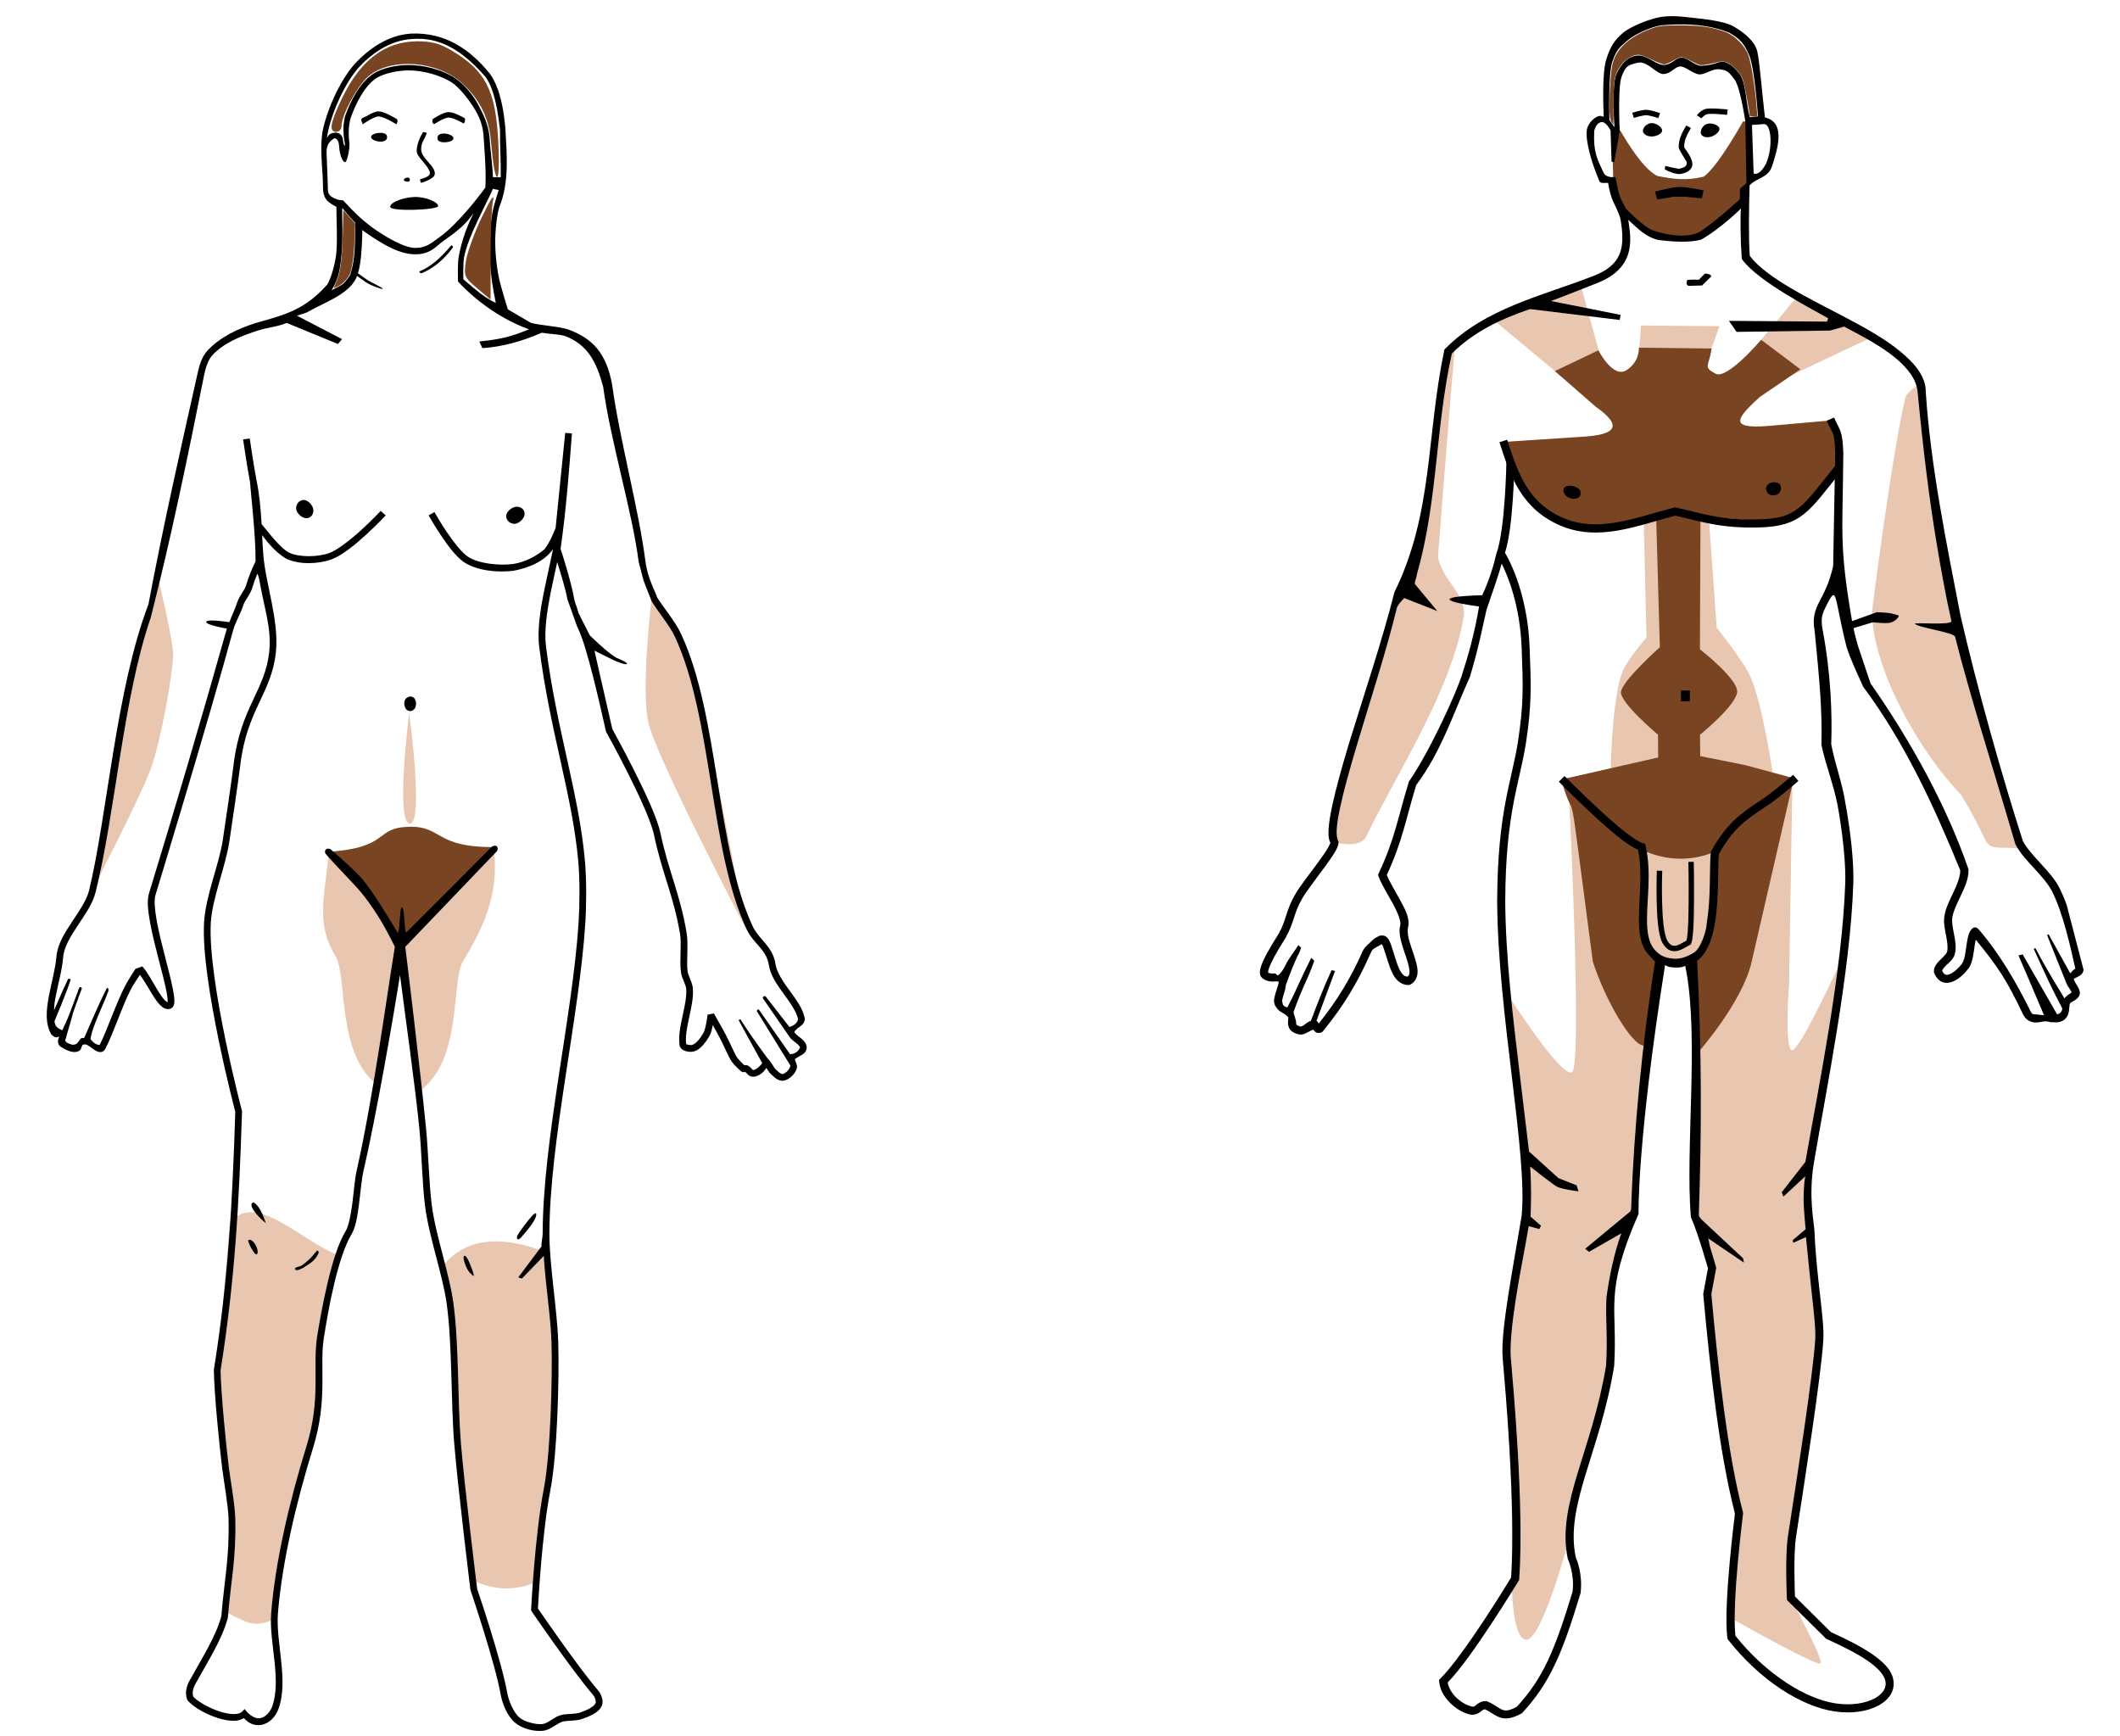 <?xml version="1.0" encoding="UTF-8" standalone="no"?>
<!-- Created with Inkscape (http://www.inkscape.org/) -->

<svg
   xmlns:dc="http://purl.org/dc/elements/1.1/"
   xmlns:cc="http://creativecommons.org/ns#"
   xmlns:rdf="http://www.w3.org/1999/02/22-rdf-syntax-ns#"
   xmlns:svg="http://www.w3.org/2000/svg"
   xmlns="http://www.w3.org/2000/svg"
   xmlns:sodipodi="http://sodipodi.sourceforge.net/DTD/sodipodi-0.dtd"
   xmlns:inkscape="http://www.inkscape.org/namespaces/inkscape"
   version="1.0"
   width="787.565"
   height="645"
   id="svg3481"
   sodipodi:version="0.32"
   inkscape:version="0.92.2 (5c3e80d, 2017-08-06)"
   sodipodi:docname="Androgenic_hair.svg"
   inkscape:output_extension="org.inkscape.output.svg.inkscape">
  <sodipodi:namedview
     inkscape:window-height="1017"
     inkscape:window-width="1920"
     inkscape:pageshadow="2"
     inkscape:pageopacity="0.0"
     guidetolerance="10.0"
     gridtolerance="10.0"
     objecttolerance="10.0"
     borderopacity="1.0"
     bordercolor="#666666"
     pagecolor="#ffffff"
     id="base"
     showgrid="false"
     inkscape:zoom="2.2232753"
     inkscape:cx="655.79778"
     inkscape:cy="469.05003"
     inkscape:window-x="1912"
     inkscape:window-y="-8"
     inkscape:current-layer="svg3481"
     showguides="true"
     inkscape:guide-bbox="true"
     inkscape:window-maximized="1" />
  <defs
     id="defs3483">
    <inkscape:perspective
       sodipodi:type="inkscape:persp3d"
       inkscape:vp_x="0 : 318.49646 : 1"
       inkscape:vp_y="0 : 1000 : 0"
       inkscape:vp_z="787.56451 : 318.49646 : 1"
       inkscape:persp3d-origin="393.78226 : 212.33097 : 1"
       id="perspective2421" />
  </defs>
  <path
     style="fill:#e9c6af;fill-opacity:1;fill-rule:evenodd;stroke:none;stroke-width:1px;stroke-linecap:butt;stroke-linejoin:miter;stroke-opacity:1"
     d="M 751.321,315.146 C 733.356,314.127 742.635,318.124 728.474,295.198 C 713.041,279.166 695.768,248.799 695.417,227.347 C 695.417,227.347 702.693,169.132 707.85,147.713 C 708.435,145.286 713.311,142.576 713.311,142.576 L 721.828,205.586 L 735.019,258.957 L 725.135,226.975 L 751.321,315.146 z"
     id="path3250"
     sodipodi:nodetypes="cccsccccc" />
  <path
     style="fill:#e9c6af;fill-opacity:1;fill-rule:evenodd;stroke:none;stroke-width:1px;stroke-linecap:butt;stroke-linejoin:miter;stroke-opacity:1"
     d="M 497.061,294.296 L 495.791,312.77 C 495.791,312.77 504.288,315.453 507.362,311.136 C 518.081,288.439 539.339,256.772 543.874,228.403 C 544.204,220.147 535.982,215.9 534.182,206.897 C 536.431,177.454 540.409,129.104 540.409,129.104 L 537.947,131.186 L 531.738,170.937 L 524.524,215.599 L 517.682,227.023 L 512.019,247.789 L 504.134,271.998 L 497.061,294.296 z"
     id="path3248"
     sodipodi:nodetypes="ccccccccccccc" />
  <path
     style="fill:#e9c6af;fill-opacity:1;fill-rule:evenodd;stroke:none;stroke-width:1px;stroke-linecap:butt;stroke-linejoin:miter;stroke-opacity:1"
     d="M 587.062,105.344 L 554.531,118.594 L 580.594,140.281 L 608.812,152.375 L 610.625,192.812 L 611.656,236.844 C 611.656,236.844 604.353,245.245 602.688,249.625 C 598.677,260.174 598.344,287 598.344,287 L 659,290.062 C 659,290.062 655.08,262.323 650.312,251.438 C 647.656,245.37 637.75,233.25 637.75,233.25 L 631.906,151.781 L 660.312,141.844 L 695.469,125.219 L 668.469,109.156 L 648.156,133.5 L 645.812,141.125 C 639.265,142.466 623.796,137.93 632.469,138.812 L 638.781,121.156 L 609.625,120.906 L 608.438,136.781 L 608.312,141.125 L 595.938,137.531 L 587.062,105.344 z M 665.875,289.938 L 582.969,297.469 C 582.969,297.469 587.807,395.152 584.055,398.218 C 580.452,401.162 560.171,369.549 560.171,369.549 L 565.375,420.625 L 566.625,447 L 559.094,490.969 L 561.594,558.812 L 561.594,581.438 C 561.594,581.438 560.785,607.65 566.639,609.067 C 572.658,610.525 582.969,571.375 582.969,571.375 L 596.781,511.062 L 599.312,478.406 L 607.164,450.771 L 610.593,391.091 C 612.738,384.58 616.157,363.307 617.486,356.797 L 626.938,356.85 C 627.991,368.061 630.843,389.189 630.639,401.312 L 628.188,449.5 L 636.362,471.57 L 633.939,481.188 L 644.531,563.844 L 643.253,601.204 C 643.253,601.204 674.525,618.91 676.271,617.903 C 677.933,616.945 664.625,592.75 664.625,592.75 L 676.242,494.864 L 671.684,450.417 L 675.938,406.781 L 683.703,357.387 C 683.703,357.387 669.028,389.52 665.839,390.104 C 662.758,390.669 664.625,365.344 664.625,365.344 L 665.875,289.938 z"
     id="path3244"
     sodipodi:nodetypes="ccccccsccscccccccccccccccczcccccczccccccccccccczccccczcc" />
  <path
     style="fill:#784421;fill-rule:evenodd;stroke:none;stroke-width:1px;stroke-linecap:butt;stroke-linejoin:miter;stroke-opacity:1"
     d="M 600.399,42.849 L 600.399,49.503 L 599.12,59.74 L 599.376,68.698 L 603.982,79.447 L 612.684,87.124 L 619.594,88.916 L 631.622,88.148 L 648.257,75.352 L 647.745,71.257 L 651.073,66.395 L 650.305,44.897 L 647.49,45.153 C 647.49,45.153 638.083,62.099 632.902,65.627 C 626.702,67.12 622.192,66.649 615.755,65.371 C 609.77,62.716 601.935,48.48 601.935,48.48 L 600.655,48.48"
     id="path3242"
     sodipodi:nodetypes="ccccccccccccccccc" />
  <path
     style="fill:#784421;fill-rule:evenodd;stroke:none;stroke-width:1px;stroke-linecap:butt;stroke-linejoin:miter;stroke-opacity:1"
     d="M 654.25,126.219 C 654.25,126.219 641.616,141.148 637.312,138.812 C 632.506,136.204 634.898,136.231 635.844,129.469 L 608.844,129.156 C 608.844,129.156 609.22,134.368 604.188,137.531 C 599.155,140.694 593.812,130.125 593.812,130.125 L 577.625,137.844 L 592.812,151.094 C 603.191,158.404 600.26,161.625 587.094,162.281 L 558.811,164.137 L 562.938,178.188 L 572.156,189.156 L 580.094,193.844 L 599.37,195.775 L 615.219,190.844 L 616.625,240.406 C 616.625,240.406 602.484,253.004 602.188,257.062 C 601.891,261.121 615.938,272.938 615.938,272.938 L 616,281.375 L 579.938,289.562 C 586.222,311.005 581.324,278.363 591.727,357.224 C 596.496,371.934 606.302,388.41 610.7,388.41 L 612.619,379.253 L 616.075,356.964 L 611.406,350.719 L 610.375,339.719 L 610.375,315.875 C 618.739,319.65 627.872,320.045 636.237,316.699 L 636.75,337.406 L 635.719,348.438 L 627.242,356.791 L 630.377,368.392 L 630.633,391.198 C 630.633,391.198 647.218,372.494 650.687,357.425 L 666.416,289.094 L 648.25,284.188 L 631.625,280.875 L 631.531,272.938 C 631.531,272.937 645.382,261.729 645.344,256.812 C 645.305,251.896 631.5,241.188 631.5,241.188 L 631.719,191.812 L 657.5,193.781 L 668.062,189.75 L 683.848,173.269 L 680.062,156.188 L 659.812,157.969 C 642.63,159.696 643.724,156.533 653.781,147.438 L 668.844,137.188 L 654.25,126.219 z"
     id="path3236"
     sodipodi:nodetypes="csccscccccccccccsccccccccccccccccsccccscccccccccc" />
  <path
     style="fill:#e9c6af;fill-opacity:1;fill-rule:evenodd;stroke:none;stroke-width:1px;stroke-linecap:butt;stroke-linejoin:miter;stroke-opacity:1"
     d="M 242.187,221.416 L 254.163,239.089 L 265.72,285.992 L 277.215,345.226 C 277.215,345.226 244.244,282.336 240.926,268.636 C 237.895,256.119 242.187,221.416 242.187,221.416 z"
     id="path3208"
     sodipodi:nodetypes="cccczc" />
  <path
     style="fill:#e9c6af;fill-opacity:1;fill-rule:evenodd;stroke:none;stroke-width:1px;stroke-linecap:butt;stroke-linejoin:miter;stroke-opacity:1"
     d="M 58.904,215.274 L 46.048,263.601 L 34.538,330.195 C 34.538,330.195 52.289,295.869 56.048,285.466 C 59.806,275.064 64.226,250.223 64.326,243.21 C 64.394,238.37 58.904,215.274 58.904,215.274 z"
     id="path3206"
     sodipodi:nodetypes="ccczsc" />
  <path
     style="fill:#e9c6af;fill-opacity:1;fill-rule:evenodd;stroke:none;stroke-width:1px;stroke-linecap:butt;stroke-linejoin:miter;stroke-opacity:1"
     d="M 85.351,454.324 C 94.732,442.236 111.357,460.593 125.275,466.097 L 119.133,505.509 L 118.877,519.585 L 108.123,562.167 L 101.986,601.481 C 94.138,604.808 91.92,602.761 84.071,598.922 L 86.119,561.813 L 83.048,538.779 L 80.744,508.836 L 85.351,454.324 z"
     id="path3201"
     sodipodi:nodetypes="ccccccccccc" />
  <path
     style="fill:#e9c6af;fill-opacity:1;fill-rule:evenodd;stroke:none;stroke-width:1px;stroke-linecap:butt;stroke-linejoin:miter;stroke-opacity:1"
     d="M 164.304,470.5 C 173.685,458.411 188.774,459.622 202.692,465.125 L 206.531,498.14 L 205.508,535.505 L 199.109,587.713 C 191.261,591.04 183.413,590.784 175.564,586.945 L 170.446,546.509 L 169.678,528.85 L 167.887,488.926 L 166.863,481.504 L 164.304,470.5 z"
     id="path3199"
     sodipodi:nodetypes="ccccccccccc" />
  <path
     style="fill:#e9c6af;fill-rule:evenodd;stroke:none;stroke-width:1px;stroke-linecap:butt;stroke-linejoin:miter;stroke-opacity:1"
     d="M 122.136,317.457 C 127.124,322.878 133.306,327.769 137.675,333.184 C 144.058,341.098 147.728,348.679 147.728,348.679 L 141.074,403.703 C 124.672,392.253 129.257,362.975 124.695,355.334 C 117.678,343.578 120.106,335.21 122.136,317.457 z"
     id="path3197"
     sodipodi:nodetypes="csccsc" />
  <path
     style="fill:#e9c6af;fill-rule:evenodd;stroke:none;stroke-width:1px;stroke-linecap:butt;stroke-linejoin:miter;stroke-opacity:1"
     d="M 183.498,315.409 C 171.222,328.754 148.948,350.471 148.948,350.471 L 155.602,405.495 C 172.005,394.044 167.42,364.767 171.981,357.125 C 178.999,345.37 185.528,333.163 183.498,315.409 z"
     id="path3195"
     sodipodi:nodetypes="cccsc" />
  <path
     style="fill:#784421;fill-rule:evenodd;stroke:none;stroke-width:1px;stroke-linecap:butt;stroke-linejoin:miter;stroke-opacity:1"
     d="M 148.948,350.727 L 184.01,314.641 C 161.314,314.949 164.421,306.691 151.753,307.118 C 138.829,307.553 145.191,314.863 121.82,316.433 L 136.408,330.765 L 148.948,350.727 z"
     id="path2423"
     sodipodi:nodetypes="cczccc" />
  <g
     style="display:inline"
     id="g3448"
     transform="translate(-167.747,-25.083)">
    <path
       style="fill:#000000;fill-opacity:1;fill-rule:evenodd;stroke:none;stroke-width:3;stroke-linecap:butt;stroke-linejoin:miter;stroke-miterlimit:4;stroke-dasharray:none;stroke-opacity:1"
       d="M 621.125,0 C 619.704,-0.001 618.27,0.085 616.781,0.344 C 612.81,1.033 605.903,3.685 602.812,6.312 C 599.722,8.94 598.197,11.377 596.719,16.062 C 595.241,20.748 595.551,31.492 595.75,37.25 C 595.302,37.533 595.301,37.006 594.219,37.062 C 593.045,37.123 589.948,39.276 589.5,42.312 C 588.92,46.249 591.247,54.45 593.906,60.656 C 594.203,61.427 594.284,61.802 595.156,61.938 C 595.629,62.029 596.813,61.888 597.406,61.938 C 597.805,64.311 598.321,66.886 599.5,69.312 C 600.679,71.739 601.792,74.11 602.062,75.75 C 602.931,81.006 603.01,85.221 601.594,88.531 C 600.177,91.841 597.27,94.531 591.406,96.719 L 591.375,96.719 C 572.928,103.893 551.694,108.512 536.906,123.531 L 536.594,123.844 L 536.5,124.25 C 529.813,156.223 532.426,184.703 518.031,213.938 C 513.632,231.489 506.34,253.198 501.031,270.5 C 498.468,279.087 496.256,286.997 494.906,293.312 C 494.231,296.47 493.759,299.216 493.594,301.5 C 493.429,303.784 493.48,305.583 494.219,307.062 C 494.213,307.091 494.23,307.054 494.219,307.094 C 494.125,307.419 493.832,308.07 493.406,308.812 C 492.555,310.298 491.16,312.3 489.594,314.438 C 486.461,318.713 482.707,323.406 481.031,326.469 C 479.378,329.281 478.582,331.676 477.844,333.938 C 477.106,336.199 476.458,338.317 475,340.875 C 471.438,346.483 469.439,350.151 468.562,352.688 C 468.122,353.963 467.904,354.999 468.125,356.031 C 468.312,356.903 469.047,357.53 469.812,357.875 L 469.781,357.938 C 469.867,357.992 469.945,357.985 470.031,358.031 C 470.098,358.054 470.153,358.109 470.219,358.125 L 470.219,358.094 C 471.539,358.722 472.874,358.61 473.75,358.562 C 474.238,358.536 474.609,358.547 474.812,358.594 C 474.915,358.617 474.977,358.649 475.031,358.688 C 475.007,358.728 475.026,358.985 474.938,359.406 C 474.798,360.07 474.482,360.941 474.188,361.875 C 473.893,362.809 473.584,363.789 473.406,364.719 C 473.256,365.507 473.203,366.34 473.594,367.219 L 473.531,367.219 C 473.548,367.28 473.606,367.316 473.625,367.375 C 473.681,367.484 473.643,367.577 473.719,367.688 L 473.812,367.625 C 474.35,368.84 475.338,369.605 476.156,370.062 C 477.082,370.58 477.783,370.999 478,371.312 L 478.219,371.562 L 478.438,371.719 C 478.621,371.836 478.565,371.721 478.594,371.969 C 478.622,372.217 478.539,372.762 478.5,373.438 C 478.461,374.113 478.475,375.034 478.938,375.938 C 479.366,376.776 480.167,377.41 481.25,377.844 C 481.272,377.856 481.322,377.863 481.344,377.875 C 481.407,377.899 481.435,377.946 481.5,377.969 L 481.5,377.906 C 482.229,378.25 483.077,378.37 483.75,378.25 C 484.498,378.116 485.077,377.823 485.625,377.531 C 486.613,377.004 487.386,376.611 487.969,376.469 C 487.992,376.501 487.942,376.492 487.969,376.531 C 488.119,376.754 488.298,377.113 488.875,377.469 C 489.452,377.824 490.494,377.755 491.062,377.406 L 491.281,377.281 L 491.438,377.094 C 498.992,367.88 504.368,358.938 508.844,348.781 C 509.518,347.338 509.66,347.003 510.094,346.625 C 510.457,346.308 511.684,345.635 513.344,344.719 C 513.49,344.955 513.669,345.262 513.875,345.812 C 514.391,347.192 514.951,349.249 515.625,351.219 C 516.087,352.569 516.679,354.616 517.781,356.438 C 518.884,358.259 520.74,360.006 523.344,359.875 L 523.688,359.844 L 523.938,359.719 C 525.845,358.763 526.666,356.718 526.625,354.812 C 526.584,352.907 525.952,350.9 525.281,348.844 C 524.61,346.787 523.845,344.714 523.375,342.844 C 522.905,340.973 522.817,339.322 523.125,338.312 L 523.125,338.25 L 523.156,338.156 C 523.77,335.016 521.984,331.735 520.094,328.281 C 518.307,325.015 516.288,321.708 515.188,319.031 C 521.127,306.212 522.3,297.977 526.125,285.594 C 535.306,273.374 539.839,259.196 545.906,245.781 L 545.938,245.75 L 545.969,245.719 C 549.449,234.304 551.12,225.067 552.219,220.562 C 554.336,214.212 556.46,208.451 557.875,203.375 C 560.219,208.091 564.679,218.906 565.281,234.656 C 565.832,249.062 566.041,255.351 563.969,269.125 C 561.736,283.967 556.312,295.087 556.188,328.781 C 556.284,349.676 559.143,373.152 561.688,394.312 C 564.226,415.422 566.42,434.271 565.281,445.531 C 565.279,445.558 565.284,445.598 565.281,445.625 C 563.569,455.941 561.616,466.573 560.188,475.906 C 558.755,485.268 557.8,493.286 558.25,498.594 C 559.094,508.555 563.169,553.498 561.375,579.969 C 561.198,580.261 556.971,587.267 551.5,595.562 C 545.916,604.029 539.144,613.592 535.094,617.5 L 534.594,618 L 534.656,618.688 C 534.87,621.624 536.523,624.374 538.719,626.562 C 540.914,628.751 543.68,630.425 546.5,630.969 L 546.625,630.969 L 546.75,630.969 C 548.477,631.024 549.694,630.133 550.344,629.594 C 550.889,629.141 551.113,628.974 551.656,628.938 C 553.654,629.858 555.014,631.106 556.969,631.875 C 559.028,632.685 561.606,632.482 565.156,630.531 L 565.375,630.438 L 565.531,630.25 C 575.798,619.138 580.367,608.239 587.156,585.812 L 587.188,585.688 L 587.188,585.562 C 588.036,578.408 585.563,572.86 585.344,572.375 C 585.337,572.344 585.35,572.312 585.344,572.281 C 583.409,562.799 585.542,553.258 588.938,542 C 592.344,530.705 596.973,517.747 599.625,501.562 L 599.656,501.469 L 599.656,501.406 C 600.33,490.216 599.352,483.443 599.812,475.938 C 600.272,468.432 602.135,460.005 608.625,445.094 L 608.688,444.906 L 608.719,444.719 C 608.719,444.719 608.068,418.807 618.562,352.469 C 619.893,353.396 621.425,353.374 622.999,353.41 C 624.321,353.385 624.918,353.272 626.062,352.792 C 626.186,353.729 626.253,353.786 626.469,354.969 C 631.072,380.209 626.099,420.953 628.125,445.875 L 628.125,446.156 L 628.25,446.375 C 629.535,449.236 631.142,454.05 632.406,458.094 C 633.038,460.116 633.579,461.948 633.969,463.281 C 634.163,463.948 634.332,464.502 634.438,464.875 C 634.466,464.975 634.479,465.019 634.5,465.094 L 632.781,474.406 L 632.75,474.625 L 632.75,474.844 C 635.317,502.883 638.739,534.026 644.531,556.219 C 644.499,556.471 643.451,564.546 642.562,574.406 C 641.66,584.419 640.906,595.893 641.688,602.375 L 641.75,602.781 L 642,603.125 C 653.837,618.164 669.114,627.871 681.5,629.719 C 687.965,630.683 693.855,629.754 698,627.438 C 700.072,626.279 701.75,624.763 702.688,622.875 C 703.625,620.987 703.767,618.737 702.969,616.531 C 701.926,613.649 699.313,611.069 695.438,608.406 C 691.631,605.792 686.504,603.132 680.188,600.281 L 666.812,587.031 C 666.773,586.024 666.197,571.475 667.188,565.031 C 670.752,541.846 676.365,506.282 677.344,491.906 C 677.617,487.896 676.896,481.813 676.094,474.688 C 675.292,467.562 674.374,459.449 674.094,451.719 C 674.026,449.859 673.434,446.783 673.125,442.375 C 672.816,437.967 672.774,432.367 673.844,426 C 678.463,398.512 687.386,355.382 688.5,322.031 C 688.748,314.623 687.514,302.994 685.594,292.594 C 684.484,285.043 681.691,277.91 680.289,270.433 C 680.664,259.758 680.246,244.56 677.062,227.75 C 676.273,223.583 677.015,221.844 678.5,218.938 C 682.633,210.564 681.268,215.816 686.031,234.469 L 686.062,234.531 C 687.69,239.539 690.025,244.284 692.156,249.094 C 707.643,269.894 718.438,293.422 728.219,317.281 C 728.247,319.566 727.118,322.415 725.719,325.375 C 724.299,328.379 722.684,331.467 722.281,334.656 C 721.982,337.024 722.562,339.452 723,341.75 C 723.438,344.048 723.707,346.185 723.312,347.625 C 723.171,348.142 722.179,349.205 721,350.344 C 720.41,350.913 719.785,351.544 719.281,352.281 C 718.778,353.019 718.365,353.931 718.438,355 L 718.469,355.281 L 718.562,355.5 C 719.261,357.129 720.309,358.308 721.625,358.812 C 722.941,359.317 724.308,359.083 725.5,358.594 C 727.884,357.616 729.896,355.574 731.312,353.688 C 732.197,352.531 732.577,351.085 732.906,349.5 C 733.235,347.915 733.438,346.205 733.656,344.719 C 733.77,343.946 733.883,343.64 734,343.062 C 742.38,353.316 745.536,358.129 751.688,371.094 L 751.719,371.094 L 751.75,371.125 C 752.76,373.083 754.704,373.82 756.219,373.812 C 757.734,373.805 759.107,373.389 759.531,373.375 C 760.041,373.358 760.675,373.48 761.25,373.562 C 761.488,373.593 761.756,373.772 761.969,373.75 C 762.08,373.738 762.115,373.709 762.219,373.688 C 762.56,373.736 762.823,373.72 763.188,373.75 C 764.571,373.863 766.373,373.565 767.562,372.094 C 768.375,371.089 768.562,369.952 768.656,369.031 C 768.751,368.111 768.779,367.329 768.938,366.844 C 769.022,366.585 769.212,366.427 769.875,366.062 C 770.538,365.698 771.591,365.24 772.312,364.062 C 772.889,363.122 772.637,362.189 772.375,361.531 C 772.113,360.874 771.746,360.313 771.406,359.75 C 771.066,359.187 770.756,358.608 770.562,358.188 C 770.439,357.918 770.392,357.786 770.375,357.688 C 770.317,357.745 770.317,357.724 770.344,357.562 C 770.348,357.536 770.366,357.632 770.375,357.688 C 770.398,357.665 770.402,357.641 770.469,357.594 C 770.701,357.427 771.148,357.216 771.625,356.969 C 772.102,356.722 772.608,356.483 773.125,356.031 C 773.536,355.673 773.968,355.006 774.031,354.25 L 767.75,330.125 C 766.891,327.776 765.948,325.541 764.938,323.594 C 763.287,320.412 760.612,317.506 758,314.656 C 755.413,311.833 752.892,309.051 751.5,306.438 C 743.72,282.289 734.563,249.831 728.281,222.531 C 723.136,195.854 717.265,167.602 715.406,139.594 C 715.489,133.783 711.183,128.878 705.875,124.5 C 700.567,120.122 693.641,116.177 686.375,112.344 C 672.027,104.774 656.447,97.416 650.031,89.062 C 649.536,82.066 649.717,70.887 649.969,62.812 C 652.822,59.838 656.957,60.203 658.406,55.438 C 659.855,50.672 663.969,39.474 655.656,37.625 C 654.684,29.284 653.725,17.432 652.875,13.344 C 652.025,9.256 647.662,5.942 644.062,3.844 C 640.463,1.745 632.523,1.028 628.406,0.562 C 625.833,0.271 623.493,0.002 621.125,0 z M 623.5,3.062 C 629.896,2.97 636.2,3.684 642.312,6.094 C 645.792,8.135 647.621,9.49 649.75,14.344 C 651.879,19.197 653.062,37.219 653.062,37.219 L 650.031,37.531 C 648.597,32.178 648.606,24.718 646.375,21.656 C 644.144,18.594 641.301,16.265 638.594,17.125 C 635.726,18.087 634.487,18.269 632.156,18.438 C 629.817,18.607 626.876,15.343 624.656,15.406 C 622.437,15.469 621.087,17.974 618.25,18.125 C 615.413,18.276 612.068,14.516 608.469,14.625 C 604.963,14.732 602.211,17.585 600.438,21.625 C 598.664,25.665 599.75,41.281 599.75,41.281 L 597.875,38.5 C 597.875,38.5 597.376,21.308 599,16.812 C 600.624,12.317 601.559,11.691 604.469,9.156 C 607.378,6.621 613.233,4.049 617.062,3.406 C 619.216,3.234 621.368,3.093 623.5,3.062 z M 609.031,17.219 C 612.416,17.032 615.42,21.621 618.062,21.5 C 620.881,21.371 622.252,18.594 624.344,18.688 C 626.435,18.781 629.466,21.899 631.781,21.625 C 634.187,21.34 636.234,19.419 638.844,19.75 C 641.463,20.082 642.229,20.567 644.406,23.594 C 646.583,26.62 648.375,39.125 648.375,39.125 L 648.781,62.062 L 646.438,64.094 C 646.207,65.275 646.477,66.792 646.312,68.031 C 646.312,68.031 637.5,76.123 631.938,79.812 C 627.557,82.718 619.136,81.401 614.094,79.594 C 610.459,78.291 604.062,71.531 604.062,71.531 C 603.481,70.548 602.834,69.267 602.219,68 C 601.039,65.573 600.571,61.54 600.094,59.781 C 598.385,59.888 596.449,59.741 595.719,58.156 C 593.317,52.94 591.846,50.603 592.25,42.531 C 592.739,40.891 593.588,39.374 595.156,39.344 C 596.724,39.313 598.312,42.437 598.312,42.438 L 598.688,54.094 L 599.688,54.188 L 601.719,42.469 C 601.719,42.469 600.903,26.41 602.438,22.406 C 603.972,18.403 604.748,18.219 608.344,17.312 C 608.573,17.255 608.806,17.231 609.031,17.219 z M 655.281,40.094 C 658.011,39.904 658.718,48.489 656.156,54.594 C 653.582,59.702 651.469,58.438 651.469,58.438 L 650.844,40.406 L 655.281,40.094 z M 646.75,71.469 C 646.444,73.974 646.585,83.924 647.031,89.75 L 647.062,90.188 L 647.312,90.531 C 653.408,98.798 674.437,109.503 679.156,112.219 L 678.719,113.469 L 642.281,113.188 L 645.125,117.281 L 679.875,116.781 L 685.094,115.312 C 692.306,119.118 698.975,122.694 703.969,126.812 C 708.963,130.931 712.073,135.199 712.406,139.812 C 714.528,161.94 716.759,179.604 719.312,195 C 721.026,205.331 722.886,215.718 724.938,224.688 C 725.327,226.391 710.971,225.104 711.375,225.688 C 712.39,227.153 725.88,228.841 726.312,230.562 C 731.774,252.287 739.668,276.789 748.688,307.531 L 748.719,307.656 L 748.781,307.75 C 750.446,310.921 753.171,313.808 755.781,316.656 C 758.391,319.504 760.881,322.329 762.25,324.969 C 766.291,332.758 769.299,346.17 770.969,353.844 C 770.16,354.217 769.65,354.897 769.094,355.562 L 761.031,341.031 L 760.5,341.406 L 767.688,359.312 C 768.186,360.485 768.51,360.73 768.844,361.281 C 769.177,361.832 769.474,362.325 769.594,362.625 C 769.383,362.868 769.087,363.08 768.438,363.438 C 768.055,363.623 767.156,364.609 766.875,364.844 C 765.404,362.069 762.039,357.317 756.156,346.219 L 755.5,346.406 C 764.12,365.665 765.694,367.283 766.156,368.812 C 765.909,369.822 765.249,370.566 764.188,370.781 L 751.406,348.531 L 749.844,348.906 C 754.799,360.263 757.916,367.851 759.312,371.062 C 758.704,371.173 756.678,370.779 756.188,370.781 C 755.308,370.785 754.938,370.811 754.406,369.781 C 749.113,359.036 742.588,347.841 735,339.156 C 733.926,337.992 732.688,338.158 731.438,340.781 C 730.625,343.434 730.454,346.179 729.969,348.906 C 729.673,350.332 729.204,351.496 728.938,351.844 L 728.906,351.875 L 728.938,351.906 C 727.75,353.488 725.843,355.242 724.375,355.844 C 723.641,356.145 723.098,356.157 722.688,356 C 722.332,355.864 721.92,355.44 721.5,354.625 C 721.517,354.45 721.554,354.302 721.781,353.969 C 722.061,353.559 722.509,353.034 723.062,352.5 C 724.169,351.432 725.663,350.353 726.188,348.438 C 726.841,346.053 726.385,343.54 725.938,341.188 C 725.489,338.835 725.052,336.567 725.25,335 C 725.55,332.624 726.992,329.714 728.438,326.656 C 729.883,323.599 731.374,320.4 731.281,317.094 L 731.25,316.844 L 731.188,316.625 C 723.196,293.513 710.026,269.48 694.906,247.875 C 694.897,247.856 694.884,247.832 694.875,247.812 L 690.125,233.625 C 689.201,230.298 688.558,227.654 688.625,227.312 L 695.75,225.156 C 695.75,225.156 699.485,225.569 701.531,225.406 C 703.495,225.25 705.319,223.584 705.406,222.656 C 701.78,221.435 700.846,221.644 697.25,221.406 L 688.031,224.719 C 683.121,196.173 684.568,192.05 684.781,162.188 L 684.781,162.125 L 684.781,162.094 C 684.446,153.571 683.435,153.904 681.344,149.094 L 678.594,150.281 C 680.838,155.445 681.453,153.913 681.781,162.094 C 681.783,162.135 681.78,162.146 681.781,162.188 L 681,204.344 C 679.408,211.144 677.401,214.515 675.844,217.562 C 674.287,220.61 673.227,223.572 674.125,228.312 C 676.02,247.67 676.944,257.433 676.656,270.76 C 678.283,278.312 681.155,285.45 682.656,293.125 C 684.545,303.356 685.733,314.977 685.5,321.938 C 684.401,354.838 675.501,398.134 670.688,425.594 L 661.906,436.875 L 662.531,438.5 L 670.656,430.938 C 670.043,433.977 669.904,439.44 670.125,442.594 C 670.445,447.168 670.577,448.602 670.781,450.594 L 665.938,454.719 L 666.219,455.625 L 670.906,453.531 C 671.625,460.8 672.424,468.798 673.125,475.031 C 673.926,482.152 674.577,488.255 674.344,491.688 C 673.395,505.618 667.785,541.399 664.219,564.594 C 663.063,572.11 663.812,587.75 663.812,587.75 L 663.844,588.344 L 664.25,588.75 L 678.188,602.531 L 678.406,602.75 L 678.625,602.844 C 685.009,605.711 690.121,608.382 693.75,610.875 C 697.379,613.368 699.489,615.717 700.156,617.562 C 700.709,619.09 700.596,620.331 700,621.531 C 699.404,622.731 698.242,623.874 696.562,624.812 C 693.204,626.689 687.848,627.632 681.938,626.75 C 670.84,625.094 656.09,615.942 644.688,601.625 C 644.039,595.729 644.68,584.482 645.562,574.688 C 646.459,564.738 647.531,556.312 647.531,556.312 L 647.562,556.031 L 647.5,555.75 C 641.781,533.975 638.321,502.788 635.75,474.719 L 637.5,465.312 C 637.5,465.312 637.538,464.891 637.531,464.844 C 637.524,464.796 637.503,464.767 637.5,464.75 C 637.493,464.717 637.503,464.7 637.5,464.688 C 637.494,464.662 637.474,464.643 637.469,464.625 C 637.459,464.588 637.452,464.554 637.438,464.5 C 637.408,464.393 637.367,464.254 637.312,464.062 C 637.204,463.679 637.041,463.112 636.844,462.438 C 636.45,461.089 635.92,459.232 635.281,457.188 C 634.947,456.118 634.933,455.118 634.562,454 L 647.844,463 L 647.531,461.406 L 632.5,447.375 C 631.518,446.439 631.296,445.929 631.094,445.469 C 632.125,415.18 632.25,384.698 630.469,350.938 C 631.182,350.394 631.831,349.765 632.406,349.062 C 634.935,345.973 636.267,341.689 637.062,337.031 C 638.632,327.84 638.076,317.055 638.531,311.281 C 643.707,302.01 648.381,298.558 655.812,293.75 C 660.529,290.699 668.094,284.094 668.094,284.094 L 666.125,281.812 C 666.125,281.812 658.454,288.458 654.188,291.219 C 646.597,296.13 641.196,300.189 635.719,310.125 L 635.562,310.375 L 635.531,310.719 C 634.997,316.938 635.596,327.705 634.094,336.5 C 633.937,340.508 631.532,346.449 629.368,347.805 C 627.026,349.273 624.297,350.411 621.5,350.094 C 619.17,349.83 617.285,349.399 615.344,347.469 C 614.693,346.87 614.159,346.196 613.719,345.438 C 612.352,343.082 611.866,339.78 611.844,335.844 C 611.8,327.972 613.552,317.807 611.344,308.281 L 611.125,307.406 L 610.25,307.188 C 609.199,306.916 606.42,305.194 603.375,302.781 C 600.33,300.368 596.847,297.261 593.562,294.219 C 586.993,288.134 581.219,282.281 581.219,282.281 L 579.094,284.375 C 579.094,284.375 584.896,290.291 591.531,296.438 C 594.849,299.511 598.352,302.63 601.5,305.125 C 604.216,307.277 606.47,308.795 608.5,309.594 C 610.309,318.154 608.798,327.732 608.844,335.844 C 608.867,339.996 609.317,343.82 611.125,346.938 C 611.66,347.859 614.062,350.417 614.853,351.165 C 610.098,380.837 606.876,414.639 605.969,442.938 C 605.864,443.6 605.826,443.925 605.312,444.281 L 588.875,457.875 L 590.312,459 L 602.312,452.125 C 599.607,459.677 597.932,467.795 596.812,475.781 C 596.33,483.651 597.314,490.28 596.656,501.219 C 594.049,517.03 589.522,529.791 586.094,541.156 C 582.654,552.56 580.271,562.645 582.406,572.969 L 582.469,573.125 L 582.531,573.281 C 582.531,573.281 584.97,578.612 584.219,585.125 C 584.216,585.147 584.221,585.165 584.219,585.188 C 577.553,607.173 573.223,617.401 563.5,628 C 560.557,629.573 559.298,629.58 558.062,629.094 C 556.787,628.592 555.238,627.17 552.562,626.031 L 552.312,625.906 L 552.031,625.906 C 550.304,625.851 549.087,626.742 548.438,627.281 C 547.846,627.772 547.667,627.959 547,627.969 C 544.992,627.564 542.651,626.239 540.844,624.438 C 539.169,622.768 538.102,620.755 537.812,618.969 C 542.362,614.336 548.613,605.387 554,597.219 C 559.619,588.698 564.156,581.219 564.156,581.219 L 564.344,580.906 L 564.375,580.562 C 566.267,553.595 562.093,508.289 561.25,498.344 C 560.853,493.657 561.703,485.668 563.125,476.375 C 564.395,468.074 566.327,458.779 567.906,449.469 L 571.844,450.531 L 572.469,449.312 L 568.594,445.938 C 568.784,440.868 568.926,434.523 568.438,427.312 C 568.438,427.312 576.758,433.937 578.5,434.844 C 580.292,435.777 586.375,436.531 586.375,436.531 L 585.719,434.312 L 578.938,431.625 L 568.031,421.75 C 567.001,413.043 565.863,403.74 564.688,393.969 C 562.142,372.804 559.283,349.41 559.188,328.781 C 559.311,295.406 564.632,284.919 566.938,269.594 C 569.035,255.651 568.801,248.938 568.25,234.531 C 567.429,213.054 559.597,200.157 559.094,199.344 C 560.688,194.401 561.51,186.609 562,179.531 C 562.528,171.904 562.625,165.375 562.625,165.375 L 559.625,165.344 C 559.625,165.344 559.522,171.776 559,179.312 C 558.478,186.849 557.448,195.596 555.938,199.5 L 555.906,199.594 L 555.875,199.719 C 554.927,203.972 553.111,209.911 550.625,215.094 C 529.513,215.724 540.602,218.148 549.469,219.281 C 548.677,224.046 547.679,228.648 546.406,233.5 C 546.204,234.27 545.998,235.06 545.781,235.844 C 545.53,236.753 545.273,237.661 545,238.594 C 544.436,240.522 543.819,242.501 543.156,244.562 C 541.125,251.156 531.447,272.553 523.562,284.094 L 523.406,284.281 L 523.344,284.531 C 519.333,297.462 518.307,305.379 512.188,318.375 L 511.938,318.969 L 512.125,319.562 C 513.35,322.797 515.643,326.382 517.469,329.719 C 519.295,333.056 520.491,336.198 520.219,337.594 C 519.681,339.495 519.955,341.485 520.469,343.531 C 520.995,345.625 521.79,347.796 522.438,349.781 C 523.085,351.766 523.598,353.601 523.625,354.875 C 523.648,355.949 523.421,356.396 522.875,356.781 C 521.8,356.704 521.05,356.093 520.312,354.875 C 519.494,353.522 518.931,351.663 518.438,350.219 C 517.82,348.412 517.304,346.399 516.688,344.75 C 516.379,343.925 516.092,343.213 515.562,342.562 C 515.298,342.237 514.945,341.899 514.469,341.688 C 513.992,341.476 513.36,341.416 512.844,341.562 L 512.688,341.625 L 513,341.344 C 511.732,342.042 510.642,342.433 510.094,343.062 L 508.562,344.5 C 507.546,345.427 506.783,346.093 506.125,347.5 L 506.125,347.531 C 501.909,357.098 496.863,365.533 489.906,374.188 C 489.835,374.111 489.841,374.049 489.75,373.969 C 489.549,373.793 489.383,373.306 489.062,373.188 C 491.605,366.52 493.44,361.329 495.969,354.656 C 495.35,354.485 494.982,354.56 494.719,354.312 C 491.697,360.859 489.693,366.04 487,373.188 C 485.234,373.849 485.103,374.434 484.219,374.906 C 483.776,375.142 483.404,375.274 483.188,375.312 C 482.971,375.351 482.953,375.349 482.781,375.25 L 482.656,375.156 L 482.5,375.125 C 481.777,374.871 481.668,374.676 481.594,374.531 C 481.52,374.387 481.471,374.126 481.5,373.625 C 481.529,373.124 480.624,370.752 480.531,369.938 C 480.531,369.938 482.136,365.312 484.25,360.562 C 485.694,357.403 487.122,354.228 488.219,350.938 C 488.007,350.711 487.576,350.032 487.094,349.844 C 485.504,353.094 483.739,356.672 482.25,359.969 C 480.135,364.72 478.278,368.023 478.219,368.25 C 477.693,368.061 477.919,368.157 477.25,367.844 C 476.435,367.388 476.505,366.684 476.438,366.438 L 476.375,366.188 L 476.312,366.125 C 476.351,366.118 476.28,365.778 476.375,365.281 C 476.501,364.619 476.77,363.708 477.062,362.781 C 477.474,361.674 477.541,360.75 477.688,359.875 C 479.248,355.628 480.751,351.566 482.75,347.688 C 483.114,346.932 482.985,346.785 483.406,346.062 L 482.312,345.094 C 480.941,347.347 478.692,350.042 477.594,352.438 C 476.586,354.533 476.004,355.129 475,356.156 C 474.489,356.68 474.115,355.564 473.562,355.594 C 472.458,355.654 471.772,355.656 471.375,355.406 L 471.156,355.281 L 471.094,355.25 C 471.083,355.099 471.081,354.629 471.406,353.688 C 472.113,351.641 474.013,347.989 477.562,342.406 L 477.594,342.375 L 477.594,342.344 C 479.207,339.512 479.984,337.128 480.719,334.875 C 481.454,332.622 482.166,330.504 483.656,327.969 L 483.656,327.938 C 485.028,325.43 488.822,320.556 492,316.219 C 493.589,314.05 495.058,312.013 496.031,310.312 C 496.518,309.462 496.877,308.722 497.094,307.969 C 497.202,307.592 497.284,307.179 497.25,306.719 C 497.228,306.424 496.999,306.102 496.812,305.781 L 496.906,305.719 C 496.668,305.241 496.445,303.805 496.594,301.75 C 496.742,299.695 497.186,297.016 497.844,293.938 C 499.16,287.781 501.352,279.903 503.906,271.344 C 508.979,254.345 515.386,234.645 518.938,219.719 C 519.57,218.295 520.601,217.219 521.688,216.156 L 533.938,220.969 L 525.594,210.906 L 525.562,210.781 C 525.685,209.558 526.264,208.539 526.375,207.312 C 534.111,180.241 533.249,152.818 539.344,125.344 C 547.178,117.516 557.073,112.641 568.375,108.812 L 601.688,112.844 L 602.062,110.969 L 576.156,105.812 C 581.129,104.015 583.699,102.876 592.469,99.5 C 598.797,97.139 602.558,93.891 604.344,89.719 C 606.129,85.546 605.779,81.127 604.875,75.656 C 608.312,78.802 611.62,82.275 616.375,83.188 C 621.231,83.78 627.568,84.216 631.938,83.031 C 639.1,79.018 646.75,71.469 646.75,71.469 z"
       transform="translate(167.747,31.083)"
       id="path3338"
       sodipodi:nodetypes="cssscsscccssscccccccsscssscscssccsccssssssccsccscccsssssccsscssccccscssscccssscccscccccccsscsscsscscccscccscsccccccssscccsccccccscccssscccccscccsssssccsssssssccscccccsssssscccsscssccccsssscsssssssssssssssccsscccssccscssscccsccscsssssccsscccsssssccccsscscscsccccssccccccccccccccccscsssscccsscccccsccccccccccscccccccsscssssssccccccccsccccccccsccscccsccccsccccsssccccccssssscscccccssssssssccccccsscsccsccccsscsscccssccsscssccccccccscccsccscccscscscccssccccssccccscsscsccscccccssscccccccscssscsssssccccccccsccccsscccssccccccccccsccccccsscccscccsccssssccsssccccccccccccscccc" />
    <path
       style="fill:#000000;fill-opacity:1;fill-rule:evenodd;stroke:none;stroke-width:2;stroke-linecap:butt;stroke-linejoin:miter;stroke-miterlimit:4;stroke-dasharray:none;stroke-opacity:1"
       id="path3340"
       d="M 796.969,345.219 L 794.969,345.25 C 794.969,345.25 795.123,352.611 795.062,360.031 C 795.032,363.741 794.963,367.466 794.781,370.281 C 794.691,371.689 794.574,372.853 794.438,373.656 C 794.369,374.058 794.274,374.376 794.219,374.531 C 793.704,374.77 793.202,375.063 792.656,375.375 C 792.004,375.748 791.307,376.103 790.656,376.281 C 790.005,376.46 789.428,376.48 788.875,376.25 C 788.322,376.02 787.72,375.506 787.094,374.375 C 786.545,373.384 786.031,371.157 785.719,368.5 C 785.407,365.843 785.26,362.738 785.188,359.781 C 785.043,353.869 785.25,348.562 785.25,348.562 L 783.25,348.5 C 783.25,348.5 783.041,353.825 783.188,359.812 C 783.261,362.806 783.395,365.962 783.719,368.719 C 784.042,371.476 784.488,373.799 785.344,375.344 C 786.122,376.748 787.074,377.656 788.125,378.094 C 789.176,378.532 790.252,378.475 791.188,378.219 C 792.123,377.962 792.955,377.526 793.656,377.125 C 794.357,376.724 794.975,376.356 795.25,376.25 C 795.943,375.984 796.001,375.567 796.125,375.219 C 796.249,374.871 796.327,374.466 796.406,374 C 796.565,373.068 796.688,371.85 796.781,370.406 C 796.967,367.518 797.032,363.761 797.062,360.031 C 797.123,352.572 796.969,345.219 796.969,345.219 z" />
    <path
       style="fill:#000000;fill-opacity:1;fill-rule:evenodd;stroke:none;stroke-width:4;stroke-linecap:butt;stroke-linejoin:miter;stroke-miterlimit:4;stroke-dasharray:none;stroke-opacity:1"
       id="path3342"
       d="M 792.216,281.588 L 792.216,285.588 L 795.497,285.588 L 795.528,281.588 L 792.216,281.588 z" />
    <path
       style="fill:#000000;fill-opacity:1;fill-rule:evenodd;stroke:none;stroke-width:3;stroke-linecap:butt;stroke-linejoin:miter;stroke-miterlimit:4;stroke-dasharray:none;stroke-opacity:1"
       id="path3355"
       d="M 727.656,188.438 L 724.781,189.344 C 726.829,195.794 728.871,201.942 732.219,207.312 C 735.566,212.683 740.266,217.249 747.406,220.312 C 761.71,226.45 776.317,220.22 790.062,216.625 C 799.295,218.668 806.734,221.433 821.5,221 C 829.032,220.779 833.736,219.357 837.906,216.031 C 842.077,212.705 845.679,207.698 851.688,200.188 L 849.344,198.312 C 843.297,205.871 839.721,210.77 836.062,213.688 C 832.404,216.605 828.622,217.788 821.406,218 C 806.859,218.427 800.007,215.727 790.375,213.625 L 790.031,213.562 L 789.688,213.625 C 775.522,217.284 761.641,223.13 748.594,217.531 C 741.994,214.7 737.87,210.675 734.781,205.719 C 731.692,200.762 729.695,194.862 727.656,188.438 z" />
    <path
       style="fill:#000000;fill-opacity:1;fill-rule:evenodd;stroke:none;stroke-width:1px;stroke-linecap:butt;stroke-linejoin:miter;stroke-opacity:1"
       id="path3359"
       d="M 748.564,207.193 C 748.539,210.88 755.896,211.841 754.834,207.469 C 753.976,205.363 748.503,204.531 748.564,207.193 z" />
    <path
       style="fill:#000000;fill-opacity:1;fill-rule:evenodd;stroke:none;stroke-width:1px;stroke-linecap:butt;stroke-linejoin:miter;stroke-opacity:1"
       id="path3369"
       d="M 823.841,206.606 C 823.816,210.293 830.302,209.878 829.241,205.506 C 828.383,203.401 823.781,203.944 823.841,206.606 z" />
    <path
       style="fill:#000000;fill-opacity:1;fill-rule:evenodd;stroke:none;stroke-width:2;stroke-linecap:butt;stroke-linejoin:miter;stroke-miterlimit:4;stroke-dasharray:none;stroke-opacity:1"
       id="path3431"
       d="M 801.11,126.718 C 801.11,126.718 799.204,128.577 798.831,129.02 C 797.577,128.858 794.563,129.046 794.563,129.046 C 794.185,130.101 794.172,131.044 795.099,131.275 L 799.668,131.127 L 800.136,131.096 L 800.418,130.752 L 803.321,127.915 C 803.959,127.292 802.283,126.681 801.11,126.718 z" />
    <path
       style="fill:#000000;fill-opacity:1;fill-rule:evenodd;stroke:none;stroke-width:3;stroke-linecap:butt;stroke-linejoin:miter;stroke-miterlimit:4;stroke-dasharray:none;stroke-opacity:1"
       id="path2400"
       d="M 791.582,94.523 C 789.996,94.552 787.862,95.008 785.989,95.429 C 784.115,95.85 782.582,96.241 782.582,96.241 L 783.364,99.148 C 783.364,99.148 787.682,98.557 789.489,98.152 L 794.199,98.177 C 796.015,98.482 799.989,98.71 799.989,98.71 L 800.614,95.773 C 800.614,95.773 799.055,95.464 797.176,95.148 C 795.298,94.831 793.144,94.493 791.582,94.523 z" />
    <path
       style="fill:#000000;fill-opacity:1;fill-rule:evenodd;stroke:none;stroke-width:2;stroke-linecap:butt;stroke-linejoin:miter;stroke-miterlimit:4;stroke-dasharray:none;stroke-opacity:1"
       id="path3176"
       d="M 779.281,65.875 C 778.288,65.866 777.089,66.164 776.031,66.438 C 774.974,66.711 774.094,66.969 774.094,66.969 L 774.719,68.875 C 774.719,68.875 775.533,68.633 776.531,68.375 C 777.53,68.117 778.747,67.871 779.25,67.875 C 779.751,67.879 781,68.129 782,68.406 C 783,68.684 783.812,68.969 783.812,68.969 L 784.438,67.094 C 784.438,67.094 783.589,66.794 782.531,66.5 C 781.473,66.206 780.275,65.884 779.281,65.875 z" />
    <path
       style="fill:#000000;fill-opacity:1;fill-rule:evenodd;stroke:none;stroke-width:2;stroke-linecap:butt;stroke-linejoin:miter;stroke-miterlimit:4;stroke-dasharray:none;stroke-opacity:1"
       id="path3182"
       d="M 803.438,65.375 C 802.586,65.382 801.893,65.388 801.25,65.594 C 799.264,66.23 798.156,67.906 798.156,67.906 L 799.812,69.062 C 799.812,69.062 800.69,67.88 801.875,67.5 C 802.025,67.452 802.693,67.381 803.469,67.375 C 804.245,67.369 805.158,67.415 806.031,67.469 C 807.777,67.576 809.344,67.75 809.344,67.75 L 809.562,65.75 C 809.562,65.75 807.959,65.58 806.156,65.469 C 805.255,65.413 804.289,65.368 803.438,65.375 z" />
    <path
       style="fill:#000000;fill-opacity:1;fill-rule:evenodd;stroke:none;stroke-width:2;stroke-linecap:butt;stroke-linejoin:miter;stroke-miterlimit:4;stroke-dasharray:none;stroke-opacity:1"
       id="path3188"
       d="M 794.156,71.688 C 792.627,74.475 791.263,76.635 791.375,80.062 C 792.133,81.813 793.35,83.494 794.312,85.188 C 794.64,87.079 793.047,87.396 791.5,87.781 C 789.795,87.566 788.037,87.098 786.362,86.709 L 786.188,87.969 C 787.968,89 789.772,89.671 791.812,89.75 C 792.675,89.609 793.649,89.378 794.531,88.906 C 795.414,88.434 796.238,87.623 796.469,86.469 C 796.562,83.951 794.712,81.841 793.406,79.812 C 793.372,77.059 794.387,75.394 795.906,72.625 L 794.156,71.688 z" />
    <path
       style="fill:#000000;fill-opacity:1;stroke:none;stroke-width:2;stroke-miterlimit:4;stroke-dashoffset:0;stroke-opacity:1"
       id="path3200"
       d="M 785.226,73.556 C 785.226,74.73 783.139,75.786 781.335,75.786 C 779.531,75.786 778.067,74.834 778.067,73.66 C 778.067,72.486 779.531,70.807 781.335,70.807 C 783.139,70.807 785.226,72.382 785.226,73.556 z" />
    <path
       style="fill:#000000;fill-opacity:1;stroke:none;stroke-width:2;stroke-miterlimit:4;stroke-dashoffset:0;stroke-opacity:1"
       id="path3203"
       d="M 806.484,72.693 C 806.798,73.824 805.07,75.4 803.332,75.883 C 801.594,76.365 799.928,75.839 799.614,74.708 C 799.3,73.577 800.261,71.567 802,71.085 C 803.738,70.602 806.17,71.561 806.484,72.693 z" />
    <path
       style="fill:#000000;fill-opacity:1;fill-rule:evenodd;stroke:none;stroke-width:2.5;stroke-linecap:butt;stroke-linejoin:miter;stroke-miterlimit:4;stroke-dasharray:none;stroke-opacity:1"
       d="M 75.938,132.812 C 76.559,130.008 77.483,127.461 78.906,125.938 C 83.152,121.395 89.107,118.968 95.531,116.875 C 99.694,115.519 102.365,115.58 106.531,113.969 L 125.562,121.781 L 127.062,119.969 L 110.344,111.281 C 112.173,110.528 113.069,110.61 114.781,109.625 C 117.361,108.14 120.977,106.583 124.312,104.688 C 127.648,102.792 130.787,100.528 132.312,97.312 C 132.43,97.066 132.52,96.772 132.625,96.5 C 132.819,96.64 134.315,97.721 136.125,98.969 C 137.602,99.978 141.917,101.566 142.188,101.281 C 142.441,101.015 138.332,99.093 136.719,98.156 C 134.804,96.837 132.969,95.531 132.969,95.531 C 134.048,92.031 134.375,87.098 134.531,82.594 C 134.602,80.55 134.593,79.818 134.562,79.469 C 134.519,79.438 134.482,79.403 134.438,79.375 C 134.471,79.295 134.528,79.066 134.562,79.469 C 142.654,85.264 148.74,88.467 154.312,88.469 C 159.92,88.47 161.853,85.565 164.688,83.531 C 169.057,80.396 172.449,78.099 175.938,73.156 C 173.005,79.156 171.66,83.116 170.469,88.969 C 170.15,90.533 170.097,92.881 170.094,94.906 C 170.091,96.932 170.156,98.594 170.156,98.594 C 177.256,106.228 186.731,112.807 196.562,116.344 C 193.047,117.539 189.284,119.806 178.062,120.844 L 179.188,123.312 C 186.584,122.854 194.04,120.743 201.25,117.594 C 204.254,118.112 206.534,118.022 209.594,118.719 C 218.454,121.932 221.59,128.6 224.062,137.594 C 226.737,157.525 234.914,184.234 237.25,202.656 C 239.959,212.936 238.119,206.992 242.094,217.375 C 244.711,221.544 248.88,226.565 250.688,230.438 C 257.71,245.48 260.95,265.272 264.125,285 C 267.299,304.728 270.396,324.395 277.438,339.344 C 278.716,342.057 280.695,343.976 282.312,345.906 C 283.929,347.836 285.21,349.713 285.625,352.469 C 286.219,356.412 288.769,359.918 291.188,363.25 C 293.587,366.556 295.857,369.698 296.469,372.531 C 296.365,373.888 294.919,375.044 293.25,375.469 L 284.5,364.219 C 284.053,363.644 283.062,364.335 283.5,364.969 L 293.562,379.531 C 294.129,380.191 294.829,380.716 295.438,381.188 C 296.046,381.659 296.569,382.107 296.875,382.469 C 297.181,382.831 297.216,382.977 297.188,383.188 C 296.491,384.649 295.265,385.516 293.5,385.594 L 282,369.125 C 281.68,368.666 280.967,369.299 281.188,369.656 L 293.531,389.656 C 293.841,390.157 292.915,391.524 292.312,392.062 C 291.71,392.601 291,392.945 290.656,392.969 C 290.498,392.98 290.005,392.815 289.438,392.375 C 288.908,391.965 288.38,391.394 287.844,390.906 C 287.016,389.531 285.873,387.866 284.969,386.906 C 280.818,381.208 278.46,377.968 275.188,372.812 C 274.94,372.422 274.313,372.816 274.5,373.156 L 283.156,388.906 C 282.926,389.337 281.771,390.56 281,391.031 C 280.568,391.295 280.112,391.441 279.875,391.469 C 279.638,391.497 279.717,391.499 279.719,391.5 C 279.049,390.728 278.561,390.259 278.062,389.938 C 277.62,389.652 276.995,389.585 276.5,389.688 C 275.343,388.583 273.928,387.173 273.375,386.094 C 271.834,383.083 270.149,379.091 268.344,376 C 267.41,374.401 265.188,370.437 265.188,370.438 L 262.844,370.938 C 262.745,371.769 262.703,372.183 262.438,373.688 C 262.172,375.192 261.748,376.964 261.344,377.656 C 260.815,378.563 260.063,379.732 259.25,380.625 C 258.437,381.518 257.552,382.092 256.938,382.188 C 256.658,382.231 255.909,382.182 255.406,382.031 C 255.155,381.956 254.978,381.899 254.906,381.844 C 254.533,379.194 255.211,375.664 256,372 C 256.799,368.29 257.71,364.443 257.375,360.969 C 257.257,359.741 256.774,358.612 256.344,357.562 C 255.913,356.513 255.528,355.535 255.438,354.844 C 254.922,350.904 255.834,345.033 255.062,340.438 C 252.672,326.202 248.285,317.441 245.375,303.531 C 244.217,297.996 239.743,288.457 235.531,280.094 C 231.366,271.821 227.553,264.964 227.469,264.812 C 225.521,256.004 222.142,241.692 220.844,235.688 C 220.844,235.688 225.873,238.231 228.281,239.375 C 228.3,239.384 228.324,239.398 228.344,239.406 C 228.363,239.414 228.387,239.43 228.406,239.438 C 229.501,239.857 232.611,241.159 232.875,240.625 C 233.169,240.03 230.164,238.858 228.938,238.312 C 225.533,236.386 219.094,230 219.094,230 L 214.906,221.719 C 214.503,219.722 213.553,218.149 213.25,216.156 C 212.338,210.912 209.361,201.207 208.25,197.844 C 210.304,183.642 211.373,169.304 212.469,155 L 209.969,154.812 L 206.406,190.094 C 205.313,192.88 204.11,195.579 202.312,197.969 C 199.426,200.529 194.843,202.93 190.562,203.5 C 185.518,204.171 177.786,203.417 173.812,200.781 C 171.6,199.314 168.302,195.112 165.781,191.344 C 163.26,187.575 161.406,184.219 161.406,184.219 L 159.219,185.438 C 159.219,185.438 161.137,188.859 163.719,192.719 C 166.3,196.578 169.409,200.855 172.406,202.844 C 177.357,206.127 185.304,206.741 190.875,206 C 196.312,204.951 202.199,202.644 205.469,197.938 C 204.547,202.487 203.358,207.516 202.312,212.625 C 200.748,220.271 199.533,227.971 200.312,234.219 C 204.159,265.256 212.681,289.364 214.844,314.188 C 215.427,320.884 215.37,330.008 214.938,336.75 C 212.719,371.356 201.695,417.151 201.594,452.281 C 201.589,453.765 201.073,455.343 201.156,457 L 192.531,468.5 L 193.875,468.938 L 202,460.531 C 202.675,471.512 204.584,483.178 204.875,492.438 C 205.286,505.545 204.51,534.321 202.031,547 C 198.706,564.013 197.313,591.812 197.312,591.812 L 197.312,592.219 L 197.531,592.594 C 197.531,592.594 212.147,614.019 220.312,623.594 C 220.598,623.929 220.962,624.567 221.156,625.188 C 221.351,625.808 221.354,626.404 221.281,626.594 C 221.021,627.27 220.137,628.037 218.938,628.688 C 217.738,629.338 216.303,629.87 215.156,630.25 C 214.535,630.456 213.337,630.575 212.094,630.656 C 210.85,630.737 209.556,630.765 208.438,631.062 C 206.878,631.477 205.651,632.374 204.5,633.094 C 203.349,633.814 202.326,634.356 201.375,634.438 C 198.905,634.649 194.849,633.562 193.031,632.062 C 190.921,630.322 189.004,625.997 188.469,623 C 186.234,610.49 177.397,584.619 177.25,584.188 C 177.25,584.188 177.25,584.094 177.25,584.094 C 177.229,583.927 172.55,546.265 171.219,530.094 C 169.949,514.666 170.563,493.735 168.438,478.094 C 166.889,466.697 161.82,452.939 160.375,441.438 C 159.391,433.607 159.117,422.025 158.312,413.594 C 156.352,393.05 150.681,346.657 150.562,345.719 L 184.656,310.125 C 184.656,310.125 185.305,308.974 184.469,308.312 C 183.931,307.887 182.875,308.375 182.875,308.375 C 182.875,308.375 151.195,340.185 150.968,340.335 C 150.146,340.881 150.372,330.92 149.314,331.019 C 148.334,331.111 148.601,341.941 147.574,340.221 C 144.7,335.409 138.522,325.217 134.844,320.812 C 131.674,317.017 122.844,309.5 122.844,309.5 C 122.844,309.5 121.9,308.935 121.188,309.469 C 120.429,310.037 120.875,311.031 120.875,311.031 C 124.453,315.363 131.842,322.445 135.188,326.781 C 140.124,333.179 143.402,339.014 146.688,345.688 C 143.323,366.366 138.691,401.248 132.469,429 C 131.835,431.733 131.494,436.221 130.938,440.656 C 130.381,445.091 129.511,449.49 128.438,451.25 C 125.622,455.866 123.444,463.17 121.688,470.562 C 119.931,477.955 118.636,485.405 117.875,490.094 C 115.97,501.823 119.385,513.34 113.875,531.125 C 107.414,551.977 102.256,574.357 100.75,593.031 C 100.293,598.705 101.325,604.971 101.969,611.062 C 102.612,617.154 102.852,623.066 101.125,627.875 C 100.359,630.009 98.601,631.905 96.625,632.25 C 94.208,632.673 91.781,629.938 91.781,629.938 L 90.906,628.844 L 89.938,629.812 C 89.4,630.35 88.335,630.719 86.844,630.719 C 85.353,630.718 83.523,630.354 81.625,629.75 C 77.865,628.554 73.886,626.348 71.844,624.312 C 71.825,624.273 71.784,624.174 71.75,624.062 C 71.681,623.839 71.603,623.49 71.594,623.062 C 71.575,622.207 71.773,620.995 72.562,619.562 C 77.295,610.979 82.426,603.184 84.625,595 L 84.656,594.875 L 84.656,594.75 C 85.781,581.029 87.754,573.323 87.406,558.125 C 87.285,552.848 85.617,543.918 85,539 C 83.949,530.629 82.085,511.558 81.938,503.094 C 81.941,503.073 81.934,503.052 81.938,503.031 C 87.296,469.467 88.83,440.823 89.906,407 L 89.938,406.812 L 89.875,406.625 C 89.875,406.625 86.672,394.466 83.625,379.625 C 80.578,364.784 77.705,347.196 78.312,336.719 C 78.835,327.702 83.782,316.053 85.219,306.5 C 86.163,300.22 88.497,284.429 89.281,278.062 C 90.557,267.71 93.386,261.233 96.156,255.312 C 98.927,249.392 101.684,243.992 102.5,236.188 C 103.713,224.58 98.62,210.585 97.812,200 C 97.643,197.782 97.52,195.337 97.375,192.812 C 99.944,196.158 102.695,199.418 106.375,201.562 C 111.189,203.823 118.323,203.544 123.156,201.781 C 127.155,200.323 132.012,196.27 136.062,192.562 C 140.113,188.855 143.281,185.469 143.281,185.469 L 141.438,183.781 C 141.438,183.781 138.343,187.087 134.375,190.719 C 130.407,194.351 125.457,198.291 122.312,199.438 C 118.208,200.934 111.235,201.096 107.438,199.312 C 105.835,198.56 103.289,196.043 101.344,193.75 L 97.188,188.688 C 96.828,182.697 96.363,177.689 95.312,172.469 C 94.365,167.76 92.781,156.875 92.781,156.875 L 90.312,157.219 C 90.312,157.219 91.887,168.062 92.875,172.969 C 93.17,177.469 95.012,192.703 94.938,202.5 C 93.523,205.433 92.303,208.418 91.406,211.469 C 90.862,213.321 88.924,215.231 88.062,217.938 C 87.32,220.269 86.232,222.337 85.219,225.094 C 83.261,224.836 76.827,223.93 76.625,225 C 76.405,226.166 84.281,227.5 84.281,227.5 C 74.935,260.686 65.436,292.906 55.344,325.875 C 54.562,328.509 54.948,332.197 55.719,336.469 C 56.489,340.74 57.693,345.559 58.875,350.125 C 60.057,354.691 61.206,358.996 61.812,362.156 C 62.116,363.736 62.292,365.04 62.281,365.844 C 62.278,366.094 62.273,366.152 62.25,366.281 C 62.21,366.267 62.211,366.276 62.156,366.25 C 61.923,366.138 61.561,365.883 61.188,365.5 C 60.44,364.733 59.555,363.462 58.656,362 C 56.859,359.076 55.008,355.392 52.875,352.969 L 50.344,353.875 C 50.138,354.181 47.736,357.821 46.562,360.062 C 43.115,366.649 39.805,376.741 37,382.188 C 35.708,382.04 34.787,381.483 33.625,380 C 34.203,375.363 38.337,367.527 40.312,362 C 40.312,362 40.265,359.928 39.406,361.594 C 36.942,366.374 31.281,379.531 31.281,379.531 C 30.405,379.693 30.333,379.37 29.781,380.031 C 29.038,380.922 28.785,382.224 26.75,382.062 C 25.77,381.693 24.38,381.447 24.219,380.344 C 24.357,380.027 24.559,379.625 24.625,379.031 C 25.485,375.958 26.419,373.178 27.125,370.25 C 27.934,368.055 28.706,365.721 29.344,364.031 C 29.659,363.055 30.041,362.302 30.406,361.25 C 30.335,360.688 29.907,360.518 29.562,360.781 C 29.335,360.956 28.789,362.638 28.406,363.688 C 27.766,365.382 26.934,367.616 26.125,369.812 C 24.84,373.302 23.648,375.417 23.188,376.688 C 21.484,376.089 20.378,375.315 20.25,373.312 C 20.25,373.312 24.753,362.721 26.219,358 C 26.307,357.715 25.442,357.357 25.312,357.625 C 22.906,362.626 20.094,369.312 20.094,369.312 C 20.146,367.561 20.224,366.601 20.594,364.625 C 21.524,359.657 23.093,354.301 23.469,349.531 C 23.755,345.891 26.114,341.968 28.781,337.938 C 31.449,333.908 34.417,329.795 35.5,325.469 C 42.815,296.243 45.716,253.262 56,223.406 C 63.653,193.446 69.857,163.112 75.938,132.812 z M 55.156,218.438 C 43.054,250.123 39.856,296.95 33.062,324.875 C 32.156,328.495 29.384,332.457 26.688,336.531 C 23.991,340.606 21.325,344.817 20.969,349.344 C 20.626,353.697 19.089,359.041 18.125,364.188 C 17.161,369.334 16.719,374.419 19.156,378.375 C 20.122,379.213 20.821,379.741 22.031,378.969 C 21.83,379.529 21.586,380.088 21.531,380.688 C 21.483,381.296 21.726,382.103 22.25,382.625 C 24.343,383.967 27.256,385.647 29.531,384.281 C 30.192,383.885 30.177,382.821 30.719,382.125 C 31.46,381.914 31.782,381.833 32.5,382.219 C 33.011,382.478 33.634,382.959 34.281,383.438 C 34.929,383.916 35.545,384.377 36.375,384.656 C 36.79,384.796 37.353,384.902 37.906,384.719 C 38.459,384.535 38.874,384.073 39.125,383.594 C 42.175,377.765 45.459,367.506 48.75,361.219 C 49.533,359.723 51.089,357.479 52,356.094 C 53.487,358.158 55.004,360.828 56.531,363.312 C 57.466,364.832 58.399,366.216 59.406,367.25 C 59.91,367.767 60.44,368.233 61.062,368.531 C 61.685,368.829 62.425,368.936 63.156,368.75 C 63.836,368.577 64.332,367.984 64.531,367.469 C 64.73,366.953 64.774,366.477 64.781,365.906 C 64.796,364.765 64.599,363.345 64.281,361.688 C 63.645,358.373 62.523,354.057 61.344,349.5 C 60.165,344.943 58.966,340.14 58.219,336 C 57.472,331.86 57.213,328.298 57.719,326.594 C 57.719,326.594 77.339,262.279 86.656,227.938 C 87.41,225.159 89.401,221.943 90.438,218.688 C 91.029,216.83 92.975,214.93 93.781,212.188 C 94.282,210.485 94.898,208.799 95.594,207.125 C 95.855,207.454 96.171,208.413 96.562,210.625 C 98.244,220.131 100.908,227.551 100.031,235.938 C 99.263,243.285 96.698,248.284 93.906,254.25 C 91.114,260.216 88.128,267.106 86.812,277.781 C 86.041,284.042 83.694,299.85 82.75,306.125 C 81.397,315.121 76.379,326.821 75.812,336.594 C 75.17,347.674 78.125,365.209 81.188,380.125 C 84.197,394.78 87.297,406.584 87.406,407 C 86.33,440.77 84.807,469.273 79.469,502.688 L 79.438,502.812 L 79.438,502.906 C 79.569,511.6 81.461,530.787 82.531,539.312 C 83.17,544.398 84.796,553.385 84.906,558.188 C 85.247,573.059 83.359,580.629 82.219,594.344 C 82.218,594.356 82.22,594.363 82.219,594.375 C 80.167,601.983 75.158,609.7 70.375,618.375 C 69.383,620.174 69.066,621.796 69.094,623.094 C 69.108,623.743 69.2,624.314 69.344,624.781 C 69.488,625.249 69.616,625.61 70,626 C 72.503,628.537 76.694,630.836 80.844,632.156 C 82.919,632.816 84.977,633.218 86.844,633.219 C 88.249,633.219 89.525,632.853 90.625,632.219 C 91.502,633.2 93.632,635.318 97.062,634.719 C 100.243,634.163 102.466,631.511 103.469,628.719 C 105.435,623.242 105.091,616.996 104.438,610.812 C 103.784,604.629 102.829,598.469 103.25,593.25 C 104.732,574.874 109.859,552.603 116.281,531.875 C 121.967,513.523 118.561,501.478 120.344,490.5 C 121.102,485.833 122.362,478.414 124.094,471.125 C 125.826,463.836 128.068,456.621 130.562,452.531 C 132.187,449.868 132.84,445.477 133.406,440.969 C 133.972,436.461 134.369,431.877 134.906,429.562 C 139.746,408.709 146.272,371.026 148.594,356.188 C 150.329,370.014 154.324,397.883 155.844,413.812 C 156.632,422.077 156.861,433.675 157.875,441.75 C 159.378,453.716 164.483,467.506 165.969,478.438 C 168.046,493.719 167.46,514.639 168.75,530.312 C 170.097,546.678 174.75,584.5 174.75,584.5 L 174.781,584.625 L 174.812,584.75 C 174.812,584.75 183.845,611.376 186,623.438 C 186.628,626.951 188.446,631.532 191.438,634 C 194.069,636.171 198.286,637.217 201.562,636.938 C 203.24,636.794 204.608,635.973 205.812,635.219 C 207.017,634.465 208.104,633.763 209.094,633.5 C 209.766,633.321 210.989,633.238 212.25,633.156 C 213.511,633.074 214.8,633.002 215.938,632.625 C 217.121,632.233 218.679,631.691 220.125,630.906 C 221.571,630.122 223.005,629.083 223.625,627.469 C 224.027,626.422 223.859,625.383 223.562,624.438 C 223.266,623.492 222.792,622.641 222.219,621.969 C 214.411,612.813 200.262,592.111 199.844,591.5 C 199.882,590.757 201.262,563.874 204.469,547.469 C 207.062,534.202 207.793,505.692 207.375,492.375 C 207.015,480.912 204.062,463.35 204.094,452.281 C 204.193,417.672 215.195,371.897 217.438,336.906 C 217.878,330.03 217.914,320.866 217.312,313.969 C 215.113,288.724 206.623,264.652 202.812,233.906 C 202.105,228.238 203.233,220.692 204.781,213.125 C 205.498,209.622 206.27,206.138 207,202.781 C 208.408,207.288 210.193,213.214 210.781,216.594 L 214.375,226.656 C 215.752,229.427 216.679,232.307 217.656,235.562 C 220.88,246.298 225.062,265.531 225.062,265.531 L 225.125,265.719 L 225.188,265.875 C 225.188,265.875 229.097,272.909 233.281,281.219 C 237.465,289.528 241.935,299.239 242.938,304.031 C 245.907,318.225 250.29,326.939 252.625,340.844 C 253.276,344.723 252.369,350.575 252.969,355.156 C 253.126,356.362 253.605,357.492 254.031,358.531 C 254.457,359.57 254.841,360.511 254.906,361.188 C 255.181,364.038 254.364,367.715 253.562,371.438 C 252.761,375.16 251.958,378.946 252.469,382.312 C 252.57,382.977 252.957,383.463 253.375,383.781 C 253.793,384.099 254.236,384.302 254.688,384.438 C 255.59,384.708 256.502,384.782 257.312,384.656 C 258.875,384.414 260.089,383.384 261.094,382.281 C 262.099,381.178 262.919,379.933 263.5,378.938 C 264.189,377.758 264.509,376.224 264.781,374.781 C 265.397,375.876 265.755,376.54 266.188,377.281 C 267.865,380.152 269.551,384.115 271.156,387.25 C 272.072,389.039 273.771,390.522 274.969,391.656 C 275.168,391.845 275.35,392.032 275.656,392.156 C 275.962,392.28 276.414,392.308 276.719,392.219 C 276.871,392.174 276.724,392.192 276.812,392.156 C 276.98,392.282 277.291,392.523 277.812,393.125 C 278.426,393.832 279.388,394.029 280.156,393.938 C 280.925,393.846 281.633,393.552 282.281,393.156 C 283.278,392.547 284.086,391.7 284.656,390.719 C 285.09,391.338 285.488,391.826 285.812,392.375 L 285.906,392.531 L 286.062,392.656 C 286.518,393.064 287.14,393.75 287.906,394.344 C 288.672,394.938 289.627,395.522 290.844,395.438 C 292.08,395.351 293.095,394.687 293.969,393.906 C 294.842,393.125 295.537,392.222 295.906,391.188 C 296.327,390.01 295.852,389.127 295.594,388.469 C 295.4,387.975 295.318,387.567 295.281,387.469 C 295.34,387.37 296.02,386.858 297,386.344 C 297.502,386.08 298.023,385.819 298.531,385.406 C 299.04,384.993 299.541,384.37 299.656,383.531 C 299.802,382.468 299.342,381.508 298.781,380.844 C 298.22,380.179 297.548,379.661 296.938,379.188 C 296.327,378.714 295.786,378.275 295.469,377.906 C 295.152,377.538 295.101,377.369 295.125,377.156 C 295.622,376.627 296.081,376.03 296.75,375.656 C 297.25,375.274 297.797,374.901 298.25,374.375 C 298.703,373.849 299.128,373.045 298.938,372.125 C 298.171,368.428 295.59,365.092 293.188,361.781 C 290.785,358.471 288.559,355.183 288.094,352.094 C 287.586,348.724 285.93,346.356 284.219,344.312 C 282.507,342.269 280.768,340.508 279.719,338.281 C 272.918,323.845 269.769,304.355 266.594,284.625 C 263.419,264.895 260.22,244.909 252.969,229.375 C 250.867,224.872 246.514,219.759 244.094,215.875 C 244.013,215.595 243.914,215.276 243.75,214.906 C 241.83,210.577 240.324,206.872 239.75,202.344 C 237.361,183.502 230.061,156.646 227.438,137.094 C 225.299,125.035 220.029,119.622 210.906,116.312 C 206.555,115.058 201.598,115.033 197.25,113.938 L 188.656,108.906 C 188.656,108.906 186.13,100.874 185.344,97.188 C 184.328,92.425 183.775,85.897 184.031,81.25 C 184.165,78.828 184.453,74.606 185.438,71.031 C 189.244,61.917 188.299,51.524 187.75,41.812 C 187.192,35.505 186,27.134 182.094,21.531 C 174.432,11.958 165.057,6.028 152.906,6.469 C 144.268,6.951 137.086,11.982 131.531,18 C 126.168,24.314 121.723,34.167 120,42 C 118.837,47.29 119.546,54.376 119.875,59.594 C 119.954,60.841 119.945,62.699 120.031,64.5 C 120.118,66.301 120.676,67.823 122.094,69.031 C 123.186,69.851 123.786,70.241 124.969,70.844 C 124.969,76.726 125.38,81.817 124.969,87.656 C 124.749,90.774 123.177,97.347 121.469,99.812 C 113.179,109.059 106.228,110.837 94.75,114.062 C 88.221,116.19 81.825,119.157 77.094,124.219 C 75.132,126.318 74.163,129.258 73.5,132.25 C 67.078,160.906 60.572,189.53 55.156,218.438 z M 155.094,8.406 C 165.538,8.259 173.617,14.809 180.469,22.688 C 183.84,27.523 184.948,35.72 185.75,42.062 C 185.711,48.769 186.077,52.746 186.031,59.875 L 183.125,59.812 C 182.932,54.456 182.142,50.133 181.844,44.781 C 181.342,40.073 179.701,36.757 177.562,32.719 C 175.497,28.819 172.189,25.205 169.281,23.188 C 164.284,19.72 157.044,18.071 151.469,18.156 C 147.537,18.217 142.241,19.072 138.625,21.438 C 133.586,24.734 130.081,31.747 128.156,37.25 C 127.315,40.624 127.499,44.026 128.094,47.375 C 128.381,49.056 127.56,47.722 127.5,46.656 C 127.44,45.591 127.226,44.485 126.281,43.781 C 125.583,43.262 124.807,43.221 124.094,43.312 C 122.665,43.466 122.065,44.104 121.438,45.281 C 121.541,44.528 121.819,43.118 121.969,42.438 C 123.652,34.782 128.128,25.085 133.031,19.312 C 138.187,13.698 144.947,8.996 152.969,8.5 C 153.687,8.429 154.397,8.416 155.094,8.406 z M 151.5,20.156 C 157.009,20.072 164.015,21.992 168.125,24.844 C 170.34,26.381 173.483,30.026 175.781,33.625 C 178.287,37.549 179.45,40.761 179.688,45.125 C 179.925,49.489 180.675,57.081 180.312,63.656 C 176.889,68.416 169.425,77.676 163.531,81.906 C 160.73,83.916 158.557,86.121 154.25,86.094 C 149.943,86.067 142.865,81.765 138.156,78.406 C 133.709,74.994 132.047,73.328 127.469,68.438 C 125.796,68.306 124.749,68.099 123.062,67.031 C 122.376,66.447 121.89,66.015 121.812,64.406 C 121.735,62.797 121.752,60.98 121.656,59.469 L 121.312,50.594 C 121.31,48.084 122.159,46.472 124.344,45.312 C 126.115,45.904 125.874,47.986 126.125,49.781 C 126.427,51.945 127.361,54.273 128.188,54.25 C 128.962,54.228 130.018,49.126 129.812,47.125 C 129.38,44.021 129.437,40.941 130.25,37.875 C 132.035,32.772 135.355,25.948 139.719,23.094 C 142.575,21.225 147.699,20.215 151.5,20.156 z M 183.156,64.094 C 184.029,64.514 184.358,64.246 185.25,64.625 C 184.991,65.424 184.321,67.519 183.5,70.5 C 182.503,74.123 182.187,78.302 182.031,81.125 C 182.248,84.511 181.889,87.987 182.062,91.469 C 182.315,96.555 183.175,101.659 184.188,106.531 C 179.524,104.351 176.074,101.019 172.125,97.75 C 172.106,97.097 172.092,96.157 172.094,94.906 C 172.097,92.927 172.194,90.572 172.438,89.375 C 173.985,81.769 179.776,71.573 183.156,64.094 z M 127.125,71.25 C 128.528,72.916 129.944,74.613 132,76.844 C 131.77,83.431 132.184,89.944 130.031,96.25 C 127.37,100.137 127.174,99.69 123.188,101.812 C 125.953,97.472 126.496,93.085 126.938,87.906 C 127.424,82.409 127.084,76.801 127.125,71.25 z"
       transform="translate(167.747,31.083)"
       id="path2406"
       sodipodi:nodetypes="cssccccsssccscsscscsscsssccccccccsssssscccccsscccccsssccsccsssscssccssssscsssssssccsssscccccccccsssccssccscsssccccsscccssssssssssscsssssccscszsscscsccssssssssscccsscssscccsscscccsssssssccssccsssccsccccsscsscssssssssccscccsssccccccscsccsssssssccccsssccscsccssssscssssssssscssscsssssssccccssscsssssscsssssssssscsssscccssssssssssscssssscscccscccssssssssssssscssssscsssccccssssssssssssccsssssssscssccccsscccccsssccsccsccccccccssssccssccsccccssscsscccscccssccscccscsccssccccccc" />
    <path
       style="fill:#000000;fill-opacity:1;stroke:none;stroke-width:2.5;stroke-miterlimit:4;stroke-dashoffset:0;stroke-opacity:1"
       id="path3235"
       d="M 284.172,214.643 C 284.172,216.364 283.082,217.578 281.512,217.578 C 279.942,217.578 277.751,215.63 277.751,213.909 C 277.751,212.187 279.025,210.79 280.595,210.79 C 282.164,210.79 284.172,212.921 284.172,214.643 z" />
    <path
       style="fill:#000000;fill-opacity:1;stroke:none;stroke-width:2.5;stroke-miterlimit:4;stroke-dashoffset:0;stroke-opacity:1"
       id="path3238"
       d="M 359.886,213.306 C 361.603,213.426 362.738,214.598 362.629,216.164 C 362.52,217.73 360.425,219.78 358.708,219.661 C 356.991,219.541 355.685,218.173 355.794,216.608 C 355.903,215.042 358.168,213.187 359.886,213.306 z" />
    <path
       style="fill:#000000;fill-opacity:1;stroke:none;stroke-width:2.5;stroke-miterlimit:4;stroke-dashoffset:0;stroke-opacity:1"
       id="path3240"
       d="M 321.816,288.262 C 321.027,289.304 319.826,289.528 318.897,288.792 C 317.968,288.057 317.563,285.851 318.352,284.808 C 319.141,283.766 320.535,283.518 321.465,284.253 C 322.394,284.989 322.605,287.22 321.816,288.262 z" />
    <path
       style="fill:#000000;fill-opacity:1;fill-rule:evenodd;stroke:none;stroke-width:1.5;stroke-linecap:butt;stroke-linejoin:miter;stroke-miterlimit:4;stroke-dasharray:none;stroke-opacity:1"
       id="path3249"
       d="M 365.406,476.719 C 364.041,478.219 360.753,482.507 360.062,483.875 C 359.405,485.177 360.005,486.196 361.281,484.781 C 362.646,483.269 365.711,479.721 366.594,477.625 C 367.411,475.684 366.865,475.115 365.406,476.719 z" />
    <path
       style="fill:#000000;fill-opacity:1;fill-rule:evenodd;stroke:none;stroke-width:1px;stroke-linecap:butt;stroke-linejoin:miter;stroke-opacity:1"
       id="path3255"
       d="M 342.253,494.404 C 341.611,492.822 340.485,490.771 340.031,491.844 C 339.577,492.916 341.521,497.64 342.594,498.094 C 345.111,501.105 342.761,495.748 342.253,494.404 z" />
    <path
       style="fill:#000000;fill-opacity:1;fill-rule:evenodd;stroke:none;stroke-width:1px;stroke-linecap:butt;stroke-linejoin:miter;stroke-opacity:1"
       id="path3261"
       d="M 262.031,471.75 C 261.733,471.691 261.246,472.014 261.188,472.312 C 260.715,474.724 266.515,479.461 266.515,479.461 C 265.361,476.089 264.101,473.064 262.031,471.75 z" />
    <path
       style="fill:#000000;fill-opacity:1;fill-rule:evenodd;stroke:none;stroke-width:1px;stroke-linecap:butt;stroke-linejoin:miter;stroke-opacity:1"
       id="path3267"
       d="M 285.469,489.656 C 283.246,492.548 281.681,493.856 279.719,495.25 C 279.702,495.262 279.675,495.272 279.656,495.281 C 278.957,495.645 276.995,495.789 277.344,496.531 C 277.692,497.273 278.943,496.789 280.188,496.125 C 280.206,496.115 280.231,496.103 280.25,496.094 C 280.269,496.084 280.295,496.075 280.312,496.062 C 282.307,494.646 284.828,493.738 286.156,490.375 C 286.266,490.097 285.651,489.42 285.469,489.656 z" />
    <path
       style="fill:#000000;fill-opacity:1;fill-rule:evenodd;stroke:none;stroke-width:2;stroke-linecap:butt;stroke-linejoin:miter;stroke-miterlimit:4;stroke-dasharray:none;stroke-opacity:1"
       id="path3273"
       d="M 260.833,485.679 C 260.257,485.51 259.805,485.714 260,486.281 C 260.682,488.265 261.495,489.494 262.375,490.656 C 262.735,491.131 263.22,491.206 263.391,490.636 C 263.824,489.198 262.274,486.102 260.833,485.679 z" />
    <path
       style="fill:#000000;fill-opacity:1;fill-rule:evenodd;stroke:none;stroke-width:1px;stroke-linecap:butt;stroke-linejoin:miter;stroke-opacity:1"
       id="path3389"
       d="M 335.375,116.219 C 331.888,120.47 327.989,124.055 323.812,125.781 C 323.048,126.097 324.007,126.672 324.438,126.562 C 328.805,124.695 332.549,121.655 336,117 C 336.048,116.52 335.84,116.332 335.375,116.219 z" />
    <path
       style="fill:#000000;fill-opacity:1;fill-rule:evenodd;stroke:none;stroke-width:1px;stroke-linecap:butt;stroke-linejoin:miter;stroke-opacity:1"
       id="path3395"
       d="M 330.512,101.634 C 330.589,100.194 325.781,98.035 321.427,98.27 C 317.987,98.455 312.96,99.953 312.688,101.879 C 312.42,103.769 330.433,103.112 330.512,101.634 z" />
    <path
       style="fill:#000000;fill-opacity:1;fill-rule:evenodd;stroke:none;stroke-width:1px;stroke-linecap:butt;stroke-linejoin:miter;stroke-opacity:1"
       id="path3401"
       d="M 324.853,74.234 C 323.922,75.76 323.199,77.428 322.853,78.89 C 322.598,79.969 322.324,81.332 322.811,82.292 C 323.925,84.488 326.15,86.104 327.228,88.465 C 327.439,88.926 327.56,89.395 327.353,89.859 C 326.943,90.781 324.779,91.433 323.927,91.628 C 323.634,91.695 323.966,93.063 324.258,92.996 C 325.627,92.682 328.364,91.415 328.936,90.557 C 329.471,89.755 329.322,88.893 328.905,88.033 C 327.958,86.08 325.093,83.842 324.398,81.765 C 324.151,81.027 324.19,79.899 324.336,79.135 C 324.615,77.674 325.626,76.462 326.273,74.609 C 326.37,74.331 325.007,73.983 324.853,74.234 z" />
    <path
       style="fill:#000000;fill-opacity:1;fill-rule:evenodd;stroke:none;stroke-width:1px;stroke-linecap:butt;stroke-linejoin:miter;stroke-opacity:1"
       id="path3407"
       d="M 319.597,91.11 C 318.009,90.681 316.447,92.643 319.628,92.55 C 320.093,92.244 320.205,91.425 319.597,91.11 z" />
    <path
       style="fill:#000000;fill-opacity:1;fill-rule:evenodd;stroke:none;stroke-width:1px;stroke-linecap:butt;stroke-linejoin:miter;stroke-opacity:1"
       id="path3413"
       d="M 334.281,66.723 C 333.155,66.762 331.773,67.43 330.594,68.067 C 329.415,68.704 328.469,69.348 328.469,69.348 C 328.289,70.265 328.184,70.595 329.031,71.219 C 329.031,71.219 329.929,70.613 331.062,70 C 332.196,69.387 333.613,68.774 334.312,68.75 C 335.078,68.724 336.383,69.168 337.531,69.688 C 338.68,70.207 339.649,70.762 340,70.938 C 340.513,70.45 340.585,69.963 340.438,69.036 C 340.202,68.918 339.169,68.297 337.969,67.754 C 336.769,67.212 335.419,66.684 334.281,66.723 z" />
    <path
       style="fill:#000000;fill-opacity:1;fill-rule:evenodd;stroke:none;stroke-width:1px;stroke-linecap:butt;stroke-linejoin:miter;stroke-opacity:1"
       id="path3419"
       d="M 308.312,66.463 C 307.021,66.5 305.499,67.298 304.219,68.057 C 302.939,68.817 302.073,68.775 301.938,69.588 C 301.889,69.879 302.531,71.25 302.531,71.25 C 302.531,71.25 303.49,70.542 304.719,69.812 C 305.948,69.083 307.493,68.368 308.344,68.344 C 309.181,68.32 310.849,68.972 312.25,69.688 C 312.95,70.045 313.607,70.436 314.094,70.719 C 314.337,70.86 314.535,70.973 314.688,71.062 C 314.84,71.152 314.878,71.185 315.031,71.25 L 315.406,70.344 C 315.495,70.382 315.338,69.396 315.188,69.307 C 315.037,69.219 314.842,69.107 314.594,68.963 C 314.098,68.676 313.411,68.302 312.688,67.932 C 311.24,67.193 309.618,66.427 308.312,66.463 z" />
    <path
       style="fill:#000000;fill-opacity:1;fill-rule:evenodd;stroke:none;stroke-width:1px;stroke-linecap:butt;stroke-linejoin:miter;stroke-opacity:1"
       id="path3425"
       d="M 305.609,76.072 C 305.796,77.796 312.315,78.843 311.471,75.505 C 311.015,73.7 305.423,74.358 305.609,76.072 z" />
    <path
       style="fill:#000000;fill-opacity:1;fill-rule:evenodd;stroke:none;stroke-width:1px;stroke-linecap:butt;stroke-linejoin:miter;stroke-opacity:1"
       id="path3432"
       d="M 336.19,76.364 C 336.031,74.637 329.531,73.483 330.319,76.834 C 330.746,78.646 336.348,78.081 336.19,76.364 z" />
  </g>
  <path
     style="fill:#e9c6af;fill-opacity:1;fill-rule:evenodd;stroke:none;stroke-width:1px;stroke-linecap:butt;stroke-linejoin:miter;stroke-opacity:1"
     d="M 152.275,305.94 C 157.507,306.057 152.019,264.736 152.019,264.736 C 152.019,264.736 146.788,305.817 152.275,305.94 z"
     id="path3204"
     sodipodi:nodetypes="czz" />
  <path
     style="fill:#784421;fill-opacity:1;stroke:none;stroke-width:0.127;stroke-miterlimit:4;stroke-dasharray:0.127, 0.127;stroke-dashoffset:0;stroke-opacity:1"
     d="m 183.593,62.655 c -0.319,-1.574 -0.854,-6.081 -1.188,-10.015 -0.752,-8.854 -4.198,-15.809 -10.781,-21.756 -9.226,-8.335 -26.377,-9.595 -34.746,-2.553 -4.047,3.405 -9.966,14.321 -9.989,18.422 -0.007,1.224 -0.871,2.226 -1.921,2.226 -2.854,0 -2.335,-3.195 1.994,-12.265 6.807,-14.262 15.988,-21.287 27.92,-21.361 5.351,-0.034 8.368,0.754 12.722,3.32 12.756,7.518 16.519,14.791 17.491,33.805 0.616,12.039 -0.118,17.007 -1.503,10.178 z"
     id="path4547"
     inkscape:connector-curvature="0" />
  <path
     style="fill:#784421;fill-opacity:1;stroke:none;stroke-width:0.127;stroke-miterlimit:4;stroke-dasharray:0.127, 0.127;stroke-dashoffset:0;stroke-opacity:1"
     d="m 177.243,107.07 c -4.748,-4.017 -4.939,-4.467 -4.196,-9.887 0.428,-3.123 3.093,-10.524 5.921,-16.446 3.249,-6.803 4.794,-9.128 4.196,-6.314 -0.521,2.449 -0.931,11.752 -0.911,20.673 0.019,8.921 0.019,16.212 0,16.201 -0.019,-0.01 -2.273,-1.913 -5.009,-4.228 z"
     id="path4549"
     inkscape:connector-curvature="0" />
  <path
     style="fill:#784421;fill-opacity:1;stroke:none;stroke-width:0.032;stroke-miterlimit:4;stroke-dasharray:0.032, 0.032;stroke-dashoffset:0;stroke-opacity:1"
     d="m 124.691,105.321 c 1.804,-4.08 2.401,-8.382 2.664,-19.217 l 0.196,-8.06 2.194,2.487 2.194,2.487 -0.209,5.784 c -0.195,5.389 -0.685,9.446 -1.482,12.263 -0.504,1.78 -2.634,4.265 -4.441,5.18 -0.866,0.439 -1.643,0.798 -1.726,0.798 -0.084,0 0.191,-0.776 0.61,-1.724 z"
     id="path4553"
     inkscape:connector-curvature="0" />
  <path
     style="fill:#784421;fill-opacity:1;stroke:none;stroke-width:0.045;stroke-miterlimit:4;stroke-dasharray:0.045, 0.045;stroke-dashoffset:0;stroke-opacity:1"
     d="m 598.551,45.084 c -0.803,-1.553 -0.882,-6.659 -0.239,-15.449 0.344,-4.698 0.645,-6.254 1.637,-8.465 2.014,-4.488 7.158,-8.408 14.108,-10.751 2.524,-0.851 3.908,-0.986 10.12,-0.988 7.607,-0.003 11.951,0.631 16.822,2.453 3.443,1.288 7.205,5.065 8.505,8.539 0.994,2.657 2.5,12.041 3.034,18.905 l 0.306,3.936 h -1.403 c -0.771,0 -1.403,-0.085 -1.403,-0.19 0,-1.145 -1.995,-11.779 -2.503,-13.346 -0.814,-2.507 -4.222,-6.082 -6.361,-6.673 -0.913,-0.252 -2.064,-0.251 -2.948,0.003 -0.798,0.229 -2.611,0.626 -4.028,0.883 -2.491,0.452 -2.681,0.414 -5.654,-1.125 -1.692,-0.876 -3.468,-1.589 -3.947,-1.584 -0.479,0.004 -1.882,0.608 -3.119,1.342 -1.237,0.734 -2.689,1.337 -3.227,1.342 -0.538,0.004 -2.653,-0.802 -4.699,-1.791 -2.046,-0.99 -4.237,-1.795 -4.869,-1.789 -2.152,0.019 -4.853,1.638 -6.488,3.89 -2.394,3.297 -2.756,5.166 -2.756,14.203 0,4.391 -0.045,7.984 -0.101,7.984 -0.056,1.51e-4 -0.41,-0.597 -0.787,-1.327 z"
     id="path4555"
     inkscape:connector-curvature="0" />
</svg>
